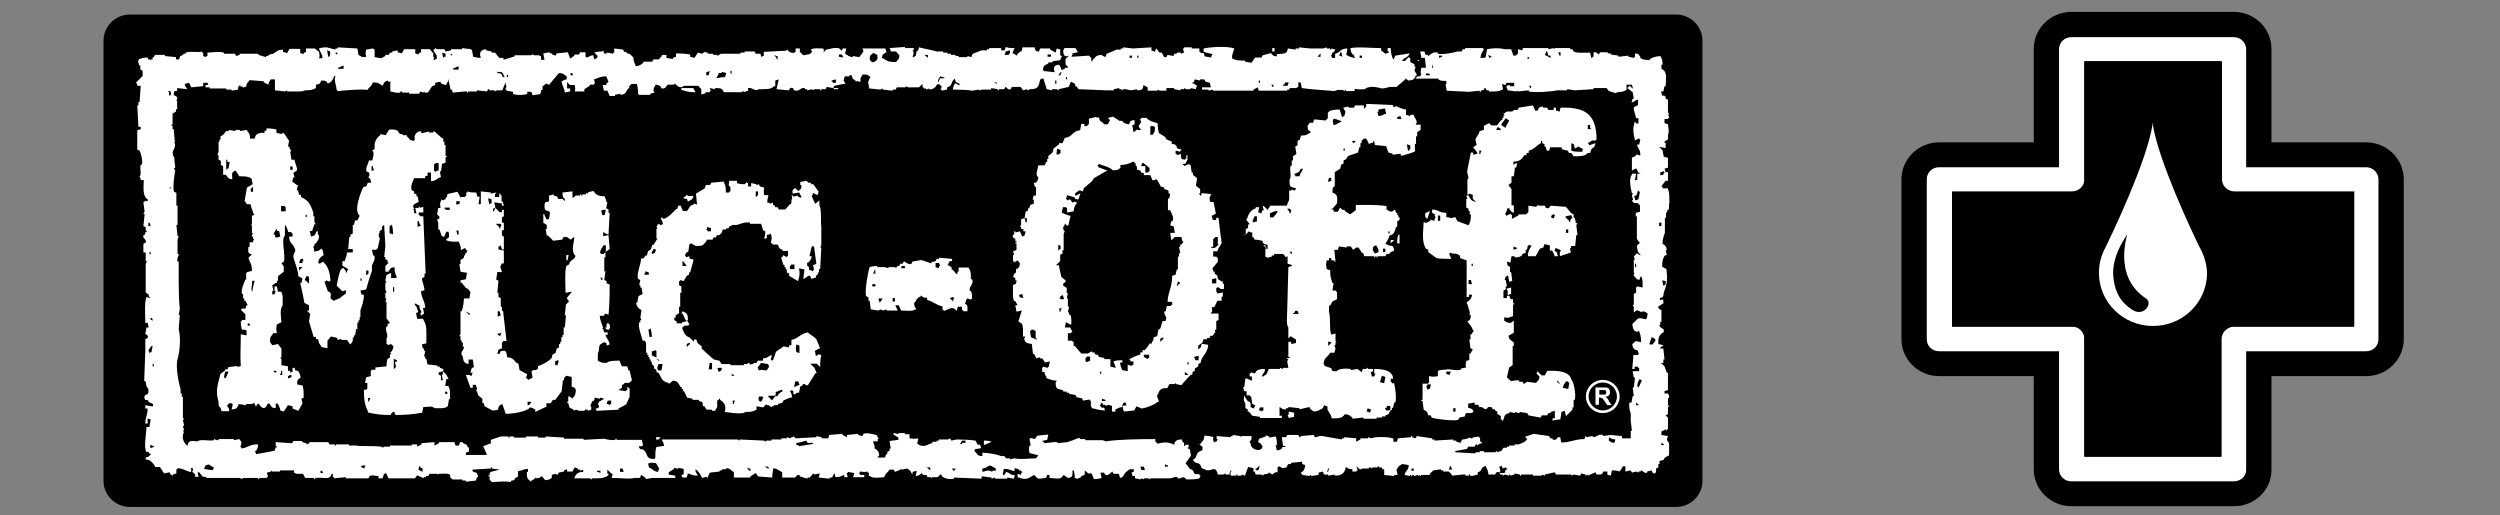 <svg width="194" height="40" viewBox="0 0 194 40" fill="none" xmlns="http://www.w3.org/2000/svg">
<rect x="0" y="0" width="194" height="40" fill="#808080" stroke="none"/>
<g clip-path="url(#clip0_127_1287)">
<path d="M173.35 39.282H160.735C159.128 39.282 157.819 37.994 157.819 36.414V29.187H150.469C148.862 29.187 147.553 27.9 147.553 26.32V13.914C147.553 12.334 148.862 11.047 150.469 11.047H157.819V3.791C157.819 2.211 159.128 0.923 160.735 0.923H173.35C174.957 0.923 176.266 2.211 176.266 3.791V11.047H183.616C185.223 11.047 186.532 12.334 186.532 13.914V26.32C186.532 27.9 185.223 29.187 183.616 29.187H176.266V36.414C176.296 37.994 174.987 39.282 173.35 39.282ZM163.68 33.517H170.435V26.291C170.435 24.652 171.833 23.365 173.529 23.423H180.7V16.782H173.35C171.744 16.782 170.435 15.494 170.435 13.914V6.658H163.68V13.914C163.68 15.494 162.371 16.782 160.764 16.782H153.415V23.423H160.615C161.032 23.423 161.478 23.482 161.865 23.628C162.966 24.067 163.68 25.12 163.68 26.291V33.517Z" fill="black"/>
<path d="M173.35 37.35H160.734C160.199 37.35 159.782 36.941 159.782 36.414V27.256H150.469C149.933 27.256 149.517 26.846 149.517 26.32V13.914C149.517 13.387 149.933 12.978 150.469 12.978H159.782V3.82C159.782 3.293 160.199 2.884 160.734 2.884H173.35C173.886 2.884 174.302 3.323 174.302 3.82V12.978H183.615C184.151 12.978 184.568 13.417 184.568 13.914V26.32C184.568 26.846 184.151 27.256 183.615 27.256H174.302V36.414C174.332 36.941 173.886 37.35 173.35 37.35ZM161.716 35.449H172.398V26.291C172.398 25.735 172.933 25.296 173.469 25.354H182.693V14.851H173.38C172.844 14.851 172.428 14.412 172.428 13.914V4.756H161.746V13.914C161.746 14.441 161.329 14.851 160.794 14.851H151.48V25.354H160.704C160.853 25.354 161.002 25.354 161.151 25.413C161.508 25.559 161.746 25.91 161.746 26.291V35.449H161.716Z" fill="white"/>
<path fill-rule="evenodd" clip-rule="evenodd" d="M161.746 14.88V4.756H172.338V14.88V14.909H182.634V25.325H172.338V35.419H161.746V25.325H151.48V14.909H161.746V14.88Z" fill="black"/>
<path fill-rule="evenodd" clip-rule="evenodd" d="M170.672 19.151C169.958 17.689 167.518 12.48 167.072 9.73V9.496C167.072 9.525 167.072 9.584 167.042 9.613C167.042 9.584 167.042 9.584 167.042 9.555V9.642C166.596 12.51 163.977 17.981 163.382 19.21C163.055 19.795 162.876 20.468 162.876 21.17C162.876 23.453 164.751 25.296 167.072 25.296C169.393 25.296 171.267 23.453 171.267 21.17C171.237 20.468 171.029 19.766 170.672 19.151Z" fill="white"/>
<path d="M165.465 24.038C164.989 23.716 164.067 23.101 163.978 21.229C163.978 19.883 164.662 18.829 165.049 18.215C165.227 17.922 163.799 21.404 166.566 23.189C167.072 23.569 166.328 24.623 165.465 24.038Z" fill="black"/>
<path fill-rule="evenodd" clip-rule="evenodd" d="M132.11 37.321C132.11 38.433 131.188 39.34 130.057 39.34H10.087C8.956 39.34 8.034 38.433 8.034 37.321V3.147C8.034 2.035 8.956 1.128 10.087 1.128H130.057C131.188 1.128 132.11 2.035 132.11 3.147V37.321Z" fill="black"/>
<path fill-rule="evenodd" clip-rule="evenodd" d="M109.765 5.488L109.854 5.166H109.765V4.99L109.438 4.815V4.493H109.348V4.405L109.021 4.727H108.783C108.991 4.405 109.259 4.522 109.378 4.142C109.021 4.2 108.634 4.259 108.277 4.317L108.188 4.493V4.581H108.099C108.009 4.347 107.92 4.113 107.92 3.732H107.682V3.995H107.771V4.083L107.503 4.171L107.176 3.908V3.732C106.313 3.732 105.48 3.615 104.796 3.732C104.826 4.025 104.855 4.083 104.974 4.23H105.064V4.405H105.153V4.493C104.826 4.464 104.707 4.376 104.469 4.259L104.558 3.761C103.903 3.791 104.082 4.054 103.606 4.171V4.493H103.368L103.278 4.259H103.368V4.083H103.457L103.635 3.849L103.308 3.761V3.849H103.219V3.761H102.951V3.674L102.683 3.761H101.672C101.374 3.732 101.106 3.703 100.809 3.674V3.761H100.541V3.849L99.946 3.761L99.857 4.025C99.708 4.2 99.41 4.171 99.083 4.2V4.376C98.815 4.347 98.815 4.317 98.666 4.2V4.113L97.982 4.288L97.893 4.464H97.387L97.119 4.873L96.613 4.785V4.698C96.108 4.698 95.899 4.698 95.602 4.522C95.602 4.142 95.721 4.054 95.78 3.761C95.215 3.557 93.965 3.644 93.4 3.761V4.025L94.084 4.2L93.995 4.376V4.464L93.489 4.376L93.4 4.113H93.162V4.025H93.073V3.761H92.477V3.674H91.882V3.761H91.793L91.882 4.083L91.644 4.171V4.083H91.317V4.171H91.138L91.049 4.347L90.603 4.259L90.514 4.434H90.335L90.156 4.083H89.978L89.799 3.849L89.71 3.761L89.621 4.025L89.442 3.937H89.353V3.674C88.877 3.703 88.401 3.732 87.925 3.761L87.151 3.674V3.761H86.973V3.849H86.645C86.378 3.966 86.14 4.083 85.872 4.171L85.783 4.434L85.455 4.259C85.009 4.288 85.009 4.464 84.771 4.668V4.756H84.682V4.493L84.503 4.317C84.057 4.347 83.581 4.376 83.135 4.405L83.224 4.23V4.142L83.64 4.054L83.462 3.732H82.599L82.51 3.908C82.51 4.347 82.629 4.434 82.956 4.317L82.688 4.581C82.688 4.932 82.629 5.02 82.867 5.166V5.254H82.629V5.341L82.361 5.429C82.331 5.166 82.272 5.195 82.182 5.02C81.766 5.049 81.706 5.283 81.855 5.605C81.558 5.575 81.29 5.546 81.022 5.517L80.933 5.429C80.962 5.049 81.081 5.078 81.349 4.932V4.844H81.677V4.756L82.272 4.668L82.361 4.434H82.45L82.272 4.259V3.849L82.004 3.761L81.915 4.083L81.498 3.849V3.761H80.724L80.635 3.937V4.025L80.367 3.937L80.278 3.674H79.356L79.266 3.995H79.177C79.028 4.171 78.999 4.054 78.909 4.317L78.641 4.142H78.552L78.731 3.732C78.433 3.732 78.255 3.732 78.046 3.644L77.957 3.908H77.689V3.732H76.767V3.82H76.588V3.908H76.172L75.487 4.171L75.398 4.347V4.434L75.071 4.347V4.434H74.387V4.347H74.149V4.259H73.791V4.171H73.524V4.083H73.196V3.995H72.691C72.304 3.878 71.738 3.791 71.322 3.674L71.233 3.937H71.143L71.054 4.347H70.965V4.434H70.816L70.905 4.083L70.816 3.908H70.905V3.732H70.221V3.644C69.834 3.674 69.418 3.703 69.031 3.732L69.12 3.908V3.995H69.537L69.804 4.317C69.745 4.668 69.685 4.581 69.537 4.815C68.763 4.815 68.912 4.698 68.436 4.493C68.495 4.113 68.525 4.288 68.704 4.083H68.793L68.704 3.761H66.918L67.007 3.937C66.918 4.2 66.799 4.23 66.68 4.434L66.174 4.347V4.434C65.847 4.405 65.817 4.288 65.579 4.171L65.668 3.761H65.401L65.311 3.937L65.133 3.761C64.806 3.644 64.33 3.82 64.121 3.849L63.883 4.083L63.972 3.849H63.883V3.761C63.586 3.761 63.11 3.703 62.931 3.849L63.02 4.025L62.842 4.2L62.336 4.288L62.068 4.025V3.761H61.741V4.025H61.652V4.113C61.295 4.083 61.354 4.083 61.146 3.937V3.849L60.967 3.937C60.402 3.966 59.837 3.995 59.271 4.025V4.347H59.182L59.093 4.434L59.004 4.171H58.646L58.557 3.995H57.783V4.083H57.456V4.171H55.939L55.671 4.347V4.259H55.344V4.171H54.927V4.083H54.749V3.995L54.481 4.171L54.154 4.083L53.886 4.493L53.558 4.405V4.23C53.261 4.171 52.874 4.142 52.458 4.142V4.405L52.219 4.493V4.581L51.714 4.493V4.259H51.357V4.347L51.118 4.61H50.702L50.613 4.785H49.928V4.873C49.69 5.02 49.69 5.107 49.333 5.137C49.274 4.873 49.155 4.844 49.155 4.464L48.887 4.2L48.619 4.113V4.025H48.441L48.351 3.849L47.667 3.761V4.083H47.578V4.171L47.161 4.083L46.983 4.171H46.893L46.804 3.908L46.715 3.995C46.447 3.995 46.269 4.025 46.12 4.083L46.388 4.347L46.298 4.522L46.12 4.61L46.031 4.288C45.703 4.317 45.792 4.405 45.525 4.464L45.435 4.376V4.054H45.019L44.93 4.23H44.572V4.317L44.245 4.551L44.067 4.054C43.769 4.083 43.501 4.113 43.204 4.142L43.114 4.317L42.847 4.23V4.142H42.668V4.054L42.162 4.142L42.252 4.639H41.984V4.376L41.805 4.288H41.389V4.2L41.21 4.288H39.931V4.376C39.633 4.464 39.365 4.551 39.068 4.639V4.493H38.741L38.413 4.083H38.145V3.995L37.729 3.908V3.82C37.283 3.849 37.164 4.113 37.312 4.493C37.015 4.493 36.926 4.434 36.717 4.405L36.628 3.908L36.539 3.82L35.854 3.732V3.82H34.992V3.908L34.575 3.995L34.486 3.82H33.891L33.801 3.732L33.623 3.908L33.891 4.317V4.581H33.801L33.712 4.668L33.623 4.581L33.712 4.493L33.623 4.405V4.142L33.355 3.82H32.671V4.054L32.492 4.142V4.23L32.224 4.142V3.82H31.361L31.183 4.142L30.856 4.054V3.908L30.439 3.995V4.083H30.261L30.171 4.259H29.904V4.347L29.576 4.522L29.07 4.434V3.849L28.922 3.761L28.416 3.849C28.356 4.171 28.356 4.113 28.416 4.434C27.969 4.434 28.088 4.405 27.821 4.259L27.731 3.761C27.226 3.732 26.72 3.703 26.214 3.674V3.761H26.035V3.849L25.351 3.674C25.083 3.674 24.905 3.703 24.756 3.761C24.845 4.083 24.994 4.113 25.024 4.522H24.756C24.845 4.259 24.786 4.347 24.756 4.025L24.429 3.761H23.744V4.025L23.566 4.113V4.2L23.298 4.113V3.791H22.465L22.286 4.113L21.959 4.025V3.849C21.453 3.878 21.483 4.025 21.185 4.171L20.828 4.259V4.347H20.65V4.434L20.055 4.259V4.171H19.46H18.597V4.259L18.329 4.347L18.24 4.171H17.377V4.083C16.93 3.966 16.425 4.083 16.097 4.083V4.347L15.859 4.434V4.347H15.77V4.083H15.681V3.995C15.413 4.113 14.818 3.937 14.401 4.083V4.171H14.223V4.259L13.985 4.347L13.896 4.61H13.658V4.434C13.36 4.405 13.092 4.376 12.795 4.347V4.259H12.021L11.932 4.434H11.842V4.61H11.753L11.664 4.698V4.61H11.485V4.493C11.218 4.405 10.98 4.551 10.801 4.581L10.712 4.756L10.801 5.078H10.89V5.4L11.069 5.488V5.897L10.563 6.395L10.652 6.57V6.658H10.92C10.89 7.068 10.861 7.507 10.831 7.916H10.742V8.179H10.652C10.682 8.735 10.712 9.291 10.742 9.847H10.92V10.023L10.652 10.111V11.603L10.831 11.691C10.92 11.866 11.099 12.422 11.009 12.773H10.92C10.831 13.095 11.009 13.505 10.831 13.709L10.92 13.885V13.973H11.158C11.128 14.646 11.069 15.26 11.485 15.494C11.396 15.728 11.485 15.582 11.218 15.582V15.67H11.128L11.218 16.43L11.128 16.606H11.218V16.694C11.188 16.986 11.158 17.25 11.128 17.542L11.307 17.63V17.893H11.396V17.981H11.307L11.218 18.244H11.128C11.039 18.566 11.396 18.508 11.307 18.83L11.128 18.917V19.59H11.307V20.263H11.396L11.307 20.527V22.019V22.692L11.545 22.867V23.043H11.634V23.131L11.366 23.043C11.188 23.511 11.277 24.447 11.277 25.062H11.456L11.545 25.413H11.366L11.277 25.91C11.307 25.969 11.545 25.969 11.456 26.232L11.277 26.32V27.227C11.247 28.017 11.218 28.807 11.188 29.568H11.277C11.396 29.86 11.277 29.977 11.515 30.153C11.515 30.504 11.545 30.592 11.277 30.65L11.188 30.826C11.307 31.235 11.277 30.913 11.515 31.089V31.177L11.872 31.352V31.528C11.575 31.528 11.485 31.469 11.277 31.44V31.703H11.456C11.456 32.259 11.277 32.318 11.277 32.874H11.456V32.464L11.694 32.552L11.604 33.049V33.137H11.366C11.366 33.547 11.128 34.805 11.366 35.068H11.545V35.156L11.723 35.244L11.545 35.419C11.337 35.566 11.396 35.331 11.277 35.653C11.723 35.683 11.723 35.829 11.961 36.063L12.051 36.239H12.408L12.735 36.736L13.152 36.648L13.241 36.824L13.419 36.911V36.824L13.687 36.736V36.414H13.777V36.326C14.193 36.356 14.461 36.531 14.788 36.648C14.877 36.385 14.877 36.56 14.788 36.326H14.967V36.56H14.877L15.145 36.824V36.999H15.413L15.324 36.677H15.413V36.59L15.74 36.999H16.008V37.087H16.782H18.567L18.835 37.175V37.087H20.025V37.175H20.114V37.087H20.709V36.999H20.799L20.709 36.677L21.037 36.59V36.502L21.126 36.59H21.721V36.502H22.822V36.677L23 36.765H23.506L23.685 37.087H24.369V37.175H24.458V37.087C25.053 36.999 25.589 37.321 25.738 36.765H25.827V37.029H25.916V37.116C26.214 37.087 26.541 37.058 26.839 37.029V37.116H27.672H28.594L28.683 36.941C28.892 36.824 29.011 36.941 29.368 36.941V37.116H29.695L29.785 36.794L29.963 36.707L30.142 37.116H32.195L32.373 36.882L32.879 37.116V37.029H33.057V36.941H33.236L33.325 36.765H33.92L34.01 36.853V36.765C34.277 36.765 34.813 36.707 34.932 36.853V37.029L35.111 37.204H35.884V37.292H36.152V37.38L36.926 37.292L37.015 37.029H37.104L37.015 36.707L36.747 36.619L36.658 36.531V36.443C37.134 36.414 37.61 36.385 38.086 36.356V36.268H38.175V36.356L38.77 36.443L38.086 36.619L37.997 36.707V36.882H37.907V36.97H37.997V37.233L38.175 37.409C38.711 37.38 39.276 37.321 39.603 37.409C39.782 37.146 39.722 37.38 39.931 37.233V37.146L40.199 36.97V36.56C40.645 36.502 40.496 36.414 40.972 36.385V36.619H40.883C40.883 37.029 40.883 37.146 41.121 37.292V37.38L41.538 37.116V37.029L41.627 37.116C41.895 37.116 41.895 37.029 42.043 36.941L42.311 37.263C42.668 37.233 42.579 37.204 42.817 37.087V36.853L43.085 36.765L43.263 36.853L43.353 36.677L43.769 36.59V36.502L44.007 36.414V36.59H44.424L44.602 36.268L44.84 36.356V36.443H45.019V36.531L45.257 36.443V36.619C44.84 36.619 44.662 36.794 44.572 37.116H45.763L45.941 37.204V37.116C46.536 37.116 46.745 37.146 47.131 36.941L47.221 36.853V36.765H47.131V36.443L47.221 36.531L47.459 36.765H47.548L47.459 37.087C48.292 37.087 48.798 37.204 49.244 37.087H49.66L49.75 36.853L50.107 37.087V37.175L50.613 37.087H52.398V36.911L51.892 36.824V36.648L52.309 36.385V36.297L52.636 36.385V36.297L53.053 36.385V36.794L52.874 36.882L52.963 37.058H53.291L53.38 36.736C53.677 36.824 53.737 36.911 54.154 36.911L53.975 36.59V36.414C54.213 36.56 54.362 36.824 54.481 37.087L54.808 36.999L54.897 37.087L55.076 36.677C55.344 36.648 55.582 36.619 55.849 36.59V36.502H56.028V36.414H56.355V36.326C56.712 36.356 56.712 36.502 56.95 36.648V37.058H58.23V36.97L58.646 36.707L58.825 36.97C59.182 36.999 59.569 37.029 59.926 37.058C59.926 36.736 59.985 36.531 60.015 36.326C60.342 36.385 60.462 36.531 60.7 36.648V37.058H61.711C61.771 37.029 61.771 36.794 62.068 36.882V36.97L62.663 37.146V37.058H62.842L63.11 36.736L63.199 36.824L63.615 36.736L63.526 37.058C63.794 37.087 64.091 37.116 64.389 37.146V37.058H64.568L64.657 36.882L64.746 36.707L64.835 37.029C65.222 37.029 65.252 36.941 65.52 36.853V37.029H65.787L65.698 36.707H65.787V36.619L66.293 36.707L66.204 37.029H67.067V36.853H66.74V36.765H66.65V36.677H66.74V36.59C67.097 36.619 67.007 36.648 67.335 36.59V36.677H67.424V36.941H67.513C67.722 37.146 68.257 37.058 68.614 37.029C68.704 36.736 68.882 36.677 69.031 36.443H69.358L69.447 36.619L69.894 36.443V36.356L69.983 36.443L70.4 36.356L70.638 36.531L70.727 36.707L70.816 36.794V36.619L71.143 36.531L71.054 36.941C71.322 36.911 71.322 36.853 71.471 36.765V36.677L71.649 36.853H71.887L71.977 37.029H72.244V37.116L72.334 37.029H72.75L73.018 36.794L73.107 36.97C73.256 37.116 73.702 37.233 74.03 37.146V37.058C74.744 37.087 75.458 37.116 76.172 37.146V36.97H76.261L76.945 37.058V37.146L77.213 37.058V37.146H78.165V37.058L78.671 37.146L78.76 36.882C78.344 36.853 78.403 36.707 78.076 36.619L77.987 36.794L77.898 36.882L77.808 36.794L77.898 36.385C78.344 36.385 78.403 36.502 78.731 36.56V36.326L79.058 36.414V36.502H79.147H79.237V36.59H79.326V36.677H79.237V36.853L78.969 36.765V37.029C79.653 37.292 79.742 37.146 80.248 36.853L80.486 37.087C80.605 37.204 80.784 37.116 81.171 37.087L81.26 36.853H81.439V37.087C82.034 37.116 82.301 37.263 82.539 36.853L82.867 37.087C83.254 37.058 83.224 36.911 83.224 36.502H83.313C83.373 36.648 83.402 36.824 83.402 37.087L83.67 37.175V37.087H83.849V36.999L84.176 36.824V36.502L84.444 36.736H84.712L84.89 37.175C85.158 37.175 85.336 37.146 85.485 37.087L85.396 36.677H85.664C85.723 36.707 85.723 36.941 85.991 36.853L86.318 36.59L86.407 36.765H86.824L86.913 37.087C87.241 36.999 87.151 36.882 87.33 36.677L87.657 36.414H87.984V36.59L87.806 36.677L87.895 36.941H88.074V37.116L88.49 37.204L88.58 37.116L88.758 37.204V37.116H89.085L89.264 37.204V37.116H90.781C90.99 37.116 91.109 36.97 91.376 37.029V37.116C91.734 37.204 91.763 36.824 92.061 37.204C92.418 37.204 92.835 37.204 93.073 37.116L93.162 36.882H93.073V36.794H92.745C92.537 36.677 92.745 36.502 92.329 36.385L92.001 35.946L92.418 35.361L92.329 34.863L92.15 34.776L92.239 34.688V34.512H91.972V34.6H91.882V34.337H91.793L91.704 34.103C91.317 34.103 91.168 34.22 91.109 34.512C90.662 34.278 90.365 34.307 89.829 34.425L89.651 34.249V34.073C88.312 34.073 86.735 34.103 85.812 34.249L85.574 34.161H84.206V34.073H83.789V33.986H83.7C83.402 34.103 83.135 34.22 82.837 34.307L82.063 34.395V34.307H81.796L81.022 34.395V34.307L80.843 34.22L81.26 34.132L81.349 33.722C81.052 33.752 80.784 33.781 80.486 33.81L80.308 34.073L79.981 33.986L79.891 34.073L79.981 34.571H79.891C79.802 34.893 79.862 34.922 79.891 35.156L80.576 35.331L80.397 35.566C79.742 35.566 79.326 35.683 78.701 35.566L78.374 35.653V35.566H78.046V35.478H77.957V35.39H77.689C77.332 35.244 76.767 35.156 76.231 35.127V35.39C75.726 35.361 75.934 35.244 75.636 35.039V34.863L76.142 34.776L76.053 34.512H75.874L75.696 34.19C75.309 34.132 74.744 34.103 74.238 34.103L73.821 34.19L73.732 34.015L73.553 34.103H72.869V34.19H72.691V34.278H72.363V34.366L71.768 34.6C71.322 34.6 71.441 34.571 71.173 34.425L71.262 34.015C70.905 34.073 70.995 34.044 70.578 34.015V33.693H70.221V33.605H69.715V33.693L69.388 33.605L69.299 33.693L69.715 33.956V34.132L69.031 34.22L69.12 34.805H69.031V34.98L68.852 35.068V35.244H68.763L68.674 35.507H68.079L68.227 35.331C68.198 35.01 68.138 35.039 67.96 34.834H67.87V34.571H67.841L67.751 34.249H68.108V34.073H68.198L68.019 33.752C67.811 33.722 67.305 33.547 67.007 33.664L66.918 33.839L66.591 33.752V33.664C66.293 33.693 66.026 33.722 65.728 33.752V33.927L65.371 33.752V33.664C65.044 33.693 64.687 33.722 64.359 33.752L64.27 34.015H63.764V33.927L63.348 33.839V33.927C62.812 33.956 62.276 33.986 61.741 34.015L61.562 33.839V33.927H61.384V34.015L61.056 33.927V34.015H60.64V34.103H59.866V34.19H59.45V34.278L59.271 34.19C58.646 34.161 58.022 34.132 57.397 34.103V34.19L57.218 34.103H55.522C54.035 34.103 52.606 34.103 51.357 34.103C51.416 34.337 51.505 34.307 51.535 34.6L50.94 34.688C50.851 34.893 50.851 35.215 50.851 35.536L50.761 35.624C50.047 35.595 50.315 35.244 49.988 34.951C49.78 34.746 49.66 35.01 49.571 34.629H49.809L49.899 34.542L49.809 34.132H47.846V34.044H47.756V34.132C47.459 34.19 47.072 34.103 46.893 34.044C46.358 34.073 45.822 34.103 45.287 34.132V34.044H43.769V33.956C43.293 33.927 42.817 33.898 42.341 33.869V33.956H41.746V33.869H40.823V33.956H39.871V33.869H39.544V33.956H39.455V33.869H38.86C38.622 33.956 38.354 34.044 38.086 34.132V34.366H38.175L37.491 34.629L37.759 35.215V35.302H36.152V35.127L36.39 35.039V34.717H36.301C36.182 34.307 36.092 34.6 35.884 34.307H35.706L35.616 34.571H35.349L35.259 34.307H34.069V34.395L33.712 34.571V34.307C33.385 34.337 33.028 34.366 32.7 34.395V34.483L32.373 34.659V34.483H31.956V34.571H30.261V34.659H29.755V34.746L29.576 34.659C28.773 34.571 27.91 34.659 27.612 34.571H27.077V34.483H26.065V34.571H25.976V34.483H25.559L25.47 34.307H24.012V34.395L23.774 34.483V34.395L23.447 34.307V34.22H22.762L22.673 34.395C22.256 34.366 21.81 34.337 21.394 34.307V34.629H21.483V34.717H21.394L21.304 34.98C20.828 35.068 20.352 35.156 19.876 35.244L19.787 34.98H19.876C19.965 34.805 20.025 34.746 20.025 34.483C19.311 34.483 19.4 34.688 18.745 34.805V34.717H18.656L18.745 34.307L18.567 34.073L18.15 34.161V34.073H16.96V34.161H16.871L16.603 34.073V34.161C16.216 34.249 15.562 34.044 15.324 34.249C14.848 34.22 14.61 34.132 14.55 34.6L14.461 34.512C14.312 34.395 14.133 34.073 14.193 33.752L14.282 33.488H14.193L14.282 33.313L14.193 33.137L14.282 32.962L14.193 32.64L14.282 32.464H14.193V30.796H14.104V30.533H14.014V30.211C13.896 29.831 13.598 28.456 13.777 27.871C13.955 27.285 14.044 26.232 13.866 25.53C13.896 25.179 13.925 24.798 13.955 24.447H13.866L13.955 23.95C13.896 23.599 13.866 22.575 13.866 21.843V20.293H13.777C13.687 20.029 13.896 19.883 13.866 19.707H13.777V18.625L13.866 18.303H13.777C13.747 18.01 13.717 17.747 13.687 17.454H13.777V15.962H13.687V14.967L13.509 14.88C13.36 14.558 13.598 13.212 13.598 13.212L13.509 13.124V13.036H13.598C13.568 12.744 13.538 12.422 13.509 12.129H13.419V11.866H13.39C13.39 11.661 13.658 11.456 13.568 11.105H13.479L13.568 11.018C13.538 10.696 13.509 10.345 13.479 10.023H13.39V9.759H13.3V9.672H13.39V8.823L13.658 8.648V8.472H13.747V7.799H13.658L13.747 7.711V7.536L13.479 7.36C13.509 7.068 13.479 7.097 13.747 7.038V6.834C14.014 6.863 14.253 6.892 14.52 6.921L14.342 6.6V6.512L14.669 6.424L14.848 6.775C15.145 6.746 15.473 6.717 15.77 6.687V6.424H16.127V6.6H15.949V6.775H16.276V6.863H17.555V6.951H17.972V7.038L18.478 6.951V6.717H18.567V6.629H18.656V6.717H18.835V6.804L19.103 6.717C19.162 6.365 19.222 6.453 19.37 6.219C19.727 6.248 20.114 6.278 20.471 6.307V6.395L20.828 6.57C20.858 6.307 20.918 6.336 21.007 6.161H21.334V7.009L22.108 7.097L22.286 7.009V7.097H22.881C23.149 7.097 23.506 7.126 23.655 7.009C24.131 7.009 24.22 6.98 24.518 6.834V6.57C24.845 6.541 24.845 6.453 24.934 6.248C25.262 6.248 25.321 6.278 25.44 6.482C25.738 6.395 25.827 6.161 25.946 5.897H26.035C25.887 6.19 26.095 6.599 26.125 6.98L26.214 7.068C26.869 7.009 27.94 6.892 28.505 6.98C28.654 6.746 28.862 6.687 28.922 6.395C29.398 6.395 29.398 6.482 29.695 6.658C29.785 6.424 29.844 6.307 30.112 6.248V6.336H30.29V7.097C30.499 7.126 30.737 7.243 31.064 7.185V7.097H31.153L31.242 7.185H31.748V7.272H32.522L32.611 7.097L32.849 7.185L32.938 7.097V7.185H33.206L33.533 6.687L33.772 6.6V6.424L34.188 6.336V6.424C34.367 6.541 34.337 6.541 34.605 6.6L34.783 6.278V6.102L34.962 6.951H35.051L35.14 7.185C35.438 7.155 35.765 7.126 36.063 7.097H36.241V7.185H36.331V7.097H37.015V7.009L37.788 7.097L37.878 6.921H37.967V7.009H38.383V7.097L38.562 7.009H38.979L39.217 6.424H39.306L39.217 6.512L39.306 6.687L39.217 6.951H39.306V7.038L39.812 7.126V7.302C40.199 7.389 40.526 7.389 40.913 7.302V7.126H41.24L41.329 7.389L41.924 7.302L42.014 6.98H42.103V6.658H42.192C42.46 6.307 42.49 6.629 42.609 6.57L43.382 5.663C43.769 5.692 43.739 5.78 43.977 5.927V6.161C43.71 6.19 43.739 6.248 43.561 6.336L43.829 7.097V7.185L44.245 7.097V6.863H44.007V6.365C44.275 6.599 44.037 6.6 44.602 6.6C44.632 6.921 44.662 6.804 44.602 7.097H45.346V6.921L45.763 6.658V6.57H46.09V6.482H46.179L46.09 6.161C46.417 6.073 46.536 5.927 47.042 5.927L47.221 6.336L47.042 6.512V6.6H46.774L46.864 7.038H47.131L47.31 7.448H47.727V7.36L48.143 7.272V7.36C48.56 7.331 48.56 7.155 48.738 6.863H48.827V6.687L49.006 6.512H49.422C49.482 6.746 49.512 6.951 49.512 7.272L49.601 7.36H50.464V7.272L50.791 7.185L50.702 7.009C50.732 6.746 50.791 6.775 50.88 6.57C51.148 6.599 51.148 6.629 51.297 6.746V6.834C51.624 6.98 51.743 6.629 51.803 6.57H52.309V6.482C52.487 6.512 52.696 6.98 53.082 6.658H54.183L54.421 6.921V7.331L54.749 7.243V7.155H55.076V7.068H55.165L55.076 6.834L55.492 6.921V6.834C55.968 6.834 56.028 6.863 56.177 7.155H57.605V7.068L57.873 7.155V7.068H58.051V6.834C58.379 6.746 58.587 7.155 58.885 6.921C59.42 6.921 59.837 6.951 60.075 6.687H60.164V6.248L60.432 6.161L60.253 6.921C60.551 6.951 60.878 6.98 61.205 7.009C61.265 6.98 61.265 6.746 61.533 6.834L61.622 7.009C62.038 7.155 62.128 6.746 62.455 6.834V6.921H62.633V7.009L63.05 6.921V7.009L63.229 6.921H63.645V7.009H63.734V6.921H64.062L64.151 6.746L64.657 6.834L64.746 6.658C65.014 6.599 65.311 6.541 65.609 6.482L65.46 6.248L65.549 5.927H65.907V5.839H66.085L66.174 6.102L66.412 6.278V6.365L66.502 6.278L66.769 6.365C66.769 5.927 66.799 6.044 66.948 5.78C67.394 5.78 67.275 5.81 67.543 5.956L67.365 6.365L67.454 6.863C67.751 6.892 68.019 6.921 68.317 6.951L68.495 6.863V6.951C68.763 6.98 69.001 7.009 69.269 7.038V6.951H69.507L69.596 6.775H70.013H70.281V6.687L70.459 6.775H71.322L71.59 6.512V6.775H71.679V6.863H71.858V6.951L72.125 6.863V6.951C72.453 6.921 72.601 6.775 72.72 6.541H72.899L73.077 6.717L72.988 6.951H73.077V7.038L73.494 6.951V6.775C73.94 6.658 73.762 6.424 74 6.19L74.089 6.102L74.178 6.365L74.357 6.453L74.535 6.541H74.446V6.629L74.119 6.453C74.03 6.629 73.97 6.687 73.94 6.951C74.535 6.951 75.19 6.98 75.458 7.038L75.964 6.951V7.038L76.142 6.951H76.916V6.834L77.422 6.921V7.009H77.511V6.921H77.927L78.017 6.746C78.165 6.775 78.165 7.009 78.433 6.921L78.522 6.746H79.207L79.385 7.009L79.713 6.921V7.009L79.951 6.921C80.635 6.921 80.576 6.658 80.724 6.161L80.962 6.073C81.052 6.365 81.141 6.629 81.23 6.921L81.647 7.009V6.921H81.974L82.153 7.009V6.921C82.42 6.863 82.658 6.804 82.926 6.746L83.105 6.336L83.432 6.512V6.687H83.521L83.7 6.921C84.414 6.951 85.128 6.98 85.842 7.009H86.437V6.921L86.854 6.834V6.921H87.032V7.009H87.122V6.921C87.419 6.892 87.598 7.009 87.806 7.009L88.222 6.921V7.009C88.609 7.009 88.699 6.951 88.728 6.6L89.056 6.775V7.038H89.829V6.951L90.008 7.038H90.514V6.834H91.109V6.921L91.615 7.009V6.921H91.882V6.834L92.061 6.921H92.388V6.834L92.805 6.921V6.834L92.894 6.658L92.626 6.482H92.537V6.395H92.626L92.715 6.161L93.132 6.248V6.161H93.459L93.549 6.336L93.876 6.424L93.965 6.775H93.281V6.951H93.787V7.038L94.114 6.951V7.038H96.078H97.268V6.951L97.595 6.775L97.684 7.038H99.886V6.951H100.065V6.834H100.571L100.749 6.746V6.395H100.928L101.017 6.834C101.761 6.951 103.011 7.009 103.576 7.068L103.754 6.98H104.26V7.068H104.35V6.98H104.439V7.068H105.123V6.892C105.242 6.921 105.718 6.98 105.986 6.892V6.834L106.313 6.746C106.641 6.717 106.879 6.775 107.087 6.834C107.384 6.921 107.652 6.775 107.861 6.746H108.366L109.051 6.161V6.073L109.289 6.248C109.735 6.219 109.735 6.131 109.884 5.839H109.973L109.765 5.488ZM81.29 4.23H81.558V4.405H81.29V4.23ZM11.932 34.688L11.664 34.776V34.512L11.842 34.6H11.932V34.688ZM11.515 17.542V17.279H11.604L11.694 17.542H11.515ZM11.604 19.561H11.694V19.737H11.604V19.561ZM11.694 24.74L11.783 24.652L11.872 24.886L11.694 24.798L11.604 24.711H11.694V24.74ZM11.694 27.315L11.604 27.402L11.515 27.168L11.753 26.846H11.842L11.753 27.344H11.694V27.315ZM11.932 28.427H11.842V28.251H11.932V28.427ZM90.395 36.034L90.633 36.121V36.209H90.395V36.034ZM88.758 36.209L88.847 36.473H88.58L88.49 36.209H88.758ZM76.261 36.356C76.618 36.297 76.559 36.18 76.856 36.121L77.273 36.356V36.531H77.005V36.619L76.826 36.531C76.559 36.473 76.41 36.59 76.231 36.619V36.356H76.261ZM74.565 34.366L74.654 34.19H74.922V34.366H74.654V34.454H74.476L74.565 34.366ZM74.149 36.356V36.443H74.059V36.531H73.97L73.881 36.356H74.149ZM72.185 36.268V36.502L71.917 36.268H72.185ZM61.8 34.366C62.068 34.366 62.514 34.19 62.574 34.19L62.663 34.366H63.08V34.454C62.723 34.512 62.336 34.571 61.979 34.629V34.542H61.8V34.366ZM59.569 36.209L59.658 36.297V36.385L59.331 36.209H59.569ZM58.141 36.356H58.23V36.531H58.141L57.962 36.297L58.141 36.356ZM50.91 35.946L51.148 36.356L51.059 36.619C50.613 36.56 50.732 36.385 50.375 36.297L50.285 35.975C50.613 35.858 50.553 35.917 50.91 35.946ZM48.113 36.356H48.292L48.381 36.531V36.619H48.113V36.356ZM46.328 36.531H46.596V36.707L46.417 36.619H46.328V36.531ZM32.522 36.268V36.18H32.611V36.268L32.79 36.356V36.619L32.462 36.443L32.522 36.268ZM28.118 36.121H28.356L28.267 36.356L28.088 36.268L27.999 36.18L28.118 36.121ZM24.875 36.531H24.964L25.053 36.619V36.707H24.875V36.531ZM15.949 36.121L16.187 36.034L16.603 36.297L16.514 36.473C16.216 36.473 16.038 36.414 15.83 36.385L15.949 36.121ZM13.122 14.704L13.211 14.529H13.3L13.122 14.704ZM25.649 4.317H25.559V4.405H25.47L25.381 3.908L25.619 3.995V4.317H25.649ZM26.154 4.23L25.976 4.142H26.065V4.054L26.244 4.142H26.154V4.23ZM26.66 5.341H26.244V5.254L26.66 5.078V5.341ZM34.575 4.405H34.486L34.396 4.493L34.307 4.083L34.575 4.171V4.405ZM35.081 4.317L34.902 4.23H34.992L35.081 4.142V4.317ZM35.587 5.4H35.17V5.312L35.587 5.137V5.4ZM39.008 5.985C38.949 5.722 38.889 5.692 38.592 5.663V5.575C38.949 5.575 39.038 5.605 39.098 5.897L39.187 5.985H39.008ZM39.425 5.985H39.336V5.81H39.425V5.985ZM44.453 5.839H44.275V5.663H44.364L44.453 5.751V5.839ZM54.987 5.839H54.808V5.605L55.076 5.517L54.987 5.839ZM56.266 5.985C55.968 5.985 55.79 6.044 55.582 6.073L55.76 5.751V5.663H55.998V5.575L56.355 5.663L56.266 5.985ZM56.772 5.751L56.683 5.663V5.488H56.772V5.751ZM60.342 4.581H60.253V4.493L60.075 4.259L60.253 4.347H60.342V4.581ZM64.865 6.424H64.627V6.336H64.538V6.248L64.865 6.161V6.424ZM65.103 4.405V4.23H65.341L65.43 4.464L65.103 4.405ZM67.93 4.756L67.751 4.844L67.573 4.756L67.484 4.581C67.513 4.288 67.543 4.259 67.722 4.171V4.083L68.079 4.259C68.108 4.551 68.108 4.639 67.93 4.756ZM72.006 4.493L71.739 4.259H72.006V4.493ZM73.286 6.073H72.958L72.869 6.248V6.336H72.78C72.81 6.073 72.869 6.102 72.958 5.927L73.286 6.014V6.073ZM77.362 6.512L77.094 6.336L77.362 6.424V6.512ZM78.374 4.171H78.284V4.259H77.957L78.046 3.995L78.374 3.908V4.171ZM81.974 6.512L81.796 6.424H81.885V6.248H81.974V6.512ZM82.301 5.751V5.839H82.123L82.301 5.605H82.391L82.301 5.751ZM82.807 6.161H82.718V5.985H82.807V6.161ZM87.836 4.493H87.657V4.317H87.836V4.493ZM88.341 4.493H88.252V4.317H88.341V4.493ZM97.774 6.424H97.684V6.248H97.774V6.424ZM98.815 6.746H98.726V6.658L98.637 6.57H98.815V6.746ZM99.916 6.658H99.559V6.57H99.648L99.737 6.395H100.005L99.916 6.658ZM102.475 4.405H102.237L102.475 4.142V4.405ZM103.992 4.317H103.903L103.992 4.142V4.054H104.082L104.171 4.405L103.992 4.317ZM105.688 4.493H105.51V4.317H105.688V4.493ZM98.726 3.732H98.904V3.995H98.726V3.732ZM129.433 14.704V14.616H129.016V14.529L128.927 14.441L129.254 14.031H129.433V13.358H129.254L129.165 13.095L129.433 13.007V12.246L129.105 12.159L129.016 11.661L128.748 11.398L129.254 11.486V11.076H129.165V10.988L129.433 10.813V10.491C129.552 10.169 129.462 10.023 129.433 9.642L129.165 9.555V9.233H129.433V9.174H129.522V9.086L129.433 8.911H129.522L129.433 8.677V7.741L129.254 7.653V7.477H129.165V7.419H128.986L128.897 7.097H129.076L129.165 6.687H129.254C129.284 6.044 129.403 5.546 128.927 5.341V5.02H129.016C129.016 4.639 128.957 4.551 128.838 4.347C128.51 4.376 128.123 4.464 127.975 4.668C127.677 4.639 127.469 4.639 127.29 4.493V4.405C127.082 4.2 127.261 4.2 126.874 4.142V4.405L126.784 4.493L126.368 4.405V4.317C126.1 4.347 125.862 4.376 125.594 4.405V4.317L124.999 4.23V4.142H124.761V4.054H124.166L124.077 4.23L123.839 4.054H123.66V4.405H123.571V4.493H123.482L123.392 4.083C123.006 4.083 122.381 4.142 122.113 3.995L122.024 3.82H121.845V3.732H120.655L120.566 3.82V3.732L120.149 3.82V3.732H118.185L118.126 3.908L117.799 3.82V4.142L117.62 4.317H117.442L117.263 3.82H116.757C116.311 3.703 115.835 3.732 115.388 3.82L115.299 4.405L115.21 4.493H114.883C114.912 4.171 115.031 4.054 115.15 3.82L115.061 3.732H113.692V3.82H113.514L113.425 3.995H113.097C112.83 4.083 111.967 4.259 111.58 4.171V4.083C111.104 3.966 110.955 4.347 110.806 4.347V4.259H110.628L110.538 3.995H110.211L110.3 4.493H110.568C110.628 4.815 110.598 4.932 110.657 5.254H110.3C110.241 5.546 110.211 5.546 110.3 5.839H110.211V5.927H109.943V6.014H109.854V6.102H111.639V6.19C111.818 6.278 111.967 6.278 112.234 6.278V6.541H112.175L112.264 7.038C112.83 7.068 113.395 7.097 113.96 7.126C114.228 7.097 114.526 7.068 114.823 7.038V7.126H114.912V7.038L115.18 6.951V6.834H115.269L115.359 7.009H115.537V7.097C116.103 7.097 116.281 7.126 116.638 6.921L116.549 6.512L116.817 6.6L116.906 6.424H117.501V6.687H117.174V6.6C116.727 6.658 116.936 6.717 116.995 7.009L117.68 7.097L117.769 7.009V7.097C118.037 7.068 118.334 7.038 118.632 7.009V7.097C119.048 7.214 120.536 7.097 120.834 7.009H121.607V6.921L122.202 7.009C122.678 6.98 123.184 6.951 123.66 6.921V6.834H124.672L124.85 7.068L125.446 7.243V7.155C125.862 7.155 125.981 7.097 126.219 6.98V6.57H126.636L126.725 6.892L126.457 6.658L126.279 6.834L126.695 7.155L126.784 7.653H126.695L126.606 7.975L127.022 7.741H127.112V8.15L126.784 8.326C126.784 8.735 126.903 8.794 126.963 9.174H127.142V9.584H126.963L126.874 9.408C126.665 9.994 126.755 10.345 126.874 10.9L127.201 10.725V10.813H127.29L127.201 11.222H127.022C127.112 11.573 127.29 11.544 127.29 12.071L126.963 11.983V12.071L126.636 12.246V13.241L126.963 13.066L127.142 13.387L127.32 13.475H127.052V13.973H126.874L126.963 13.475H126.636V13.563C126.398 13.797 126.517 14.558 126.636 14.997H126.725L126.636 15.172L126.725 15.494L126.636 15.582L126.814 15.758H127.082L127.261 15.933V16.43L126.933 16.518V16.782H127.022V18.537L127.201 18.8H127.29L127.022 19.064C127.052 19.356 127.082 19.62 127.29 19.737V19.824L127.022 19.649L126.784 19.912L126.874 20.146H126.784V21.141L126.874 21.229H126.784V21.404C126.963 21.551 126.933 21.668 127.201 21.726L127.29 21.551V21.463H127.38C127.469 21.668 127.469 21.99 127.469 22.311L127.052 22.224L126.963 22.311V22.721L126.784 22.809V23.657H126.695L126.784 23.833V24.242L127.022 24.067L127.439 24.242V24.155C127.707 24.184 127.677 24.213 127.856 24.33C127.796 25.149 127.558 24.535 127.082 24.74L126.665 25.149C126.695 25.413 126.784 25.793 127.082 25.735L127.171 25.647C127.29 25.91 127.35 26.115 127.35 26.554L126.933 26.466L126.665 26.7C126.695 27.022 126.814 27.139 127.082 27.198L127.171 27.461L127.082 27.549H126.755C126.725 27.9 126.695 28.28 126.665 28.631H126.844V28.456H127.112V28.544H127.201V28.807H126.695L126.784 29.304H126.874L126.784 30.065H126.695L126.784 30.738H126.695L126.606 31.235H126.457C126.368 31.499 126.487 31.938 126.546 32.084V32.669L126.636 33.43H126.546V34.015H125.862V33.839C125.565 33.81 125.297 33.781 124.999 33.752L124.404 33.839V33.752C124.077 33.664 123.898 33.869 123.72 33.927L123.541 33.839L123.125 33.927L123.035 33.839L122.946 34.073C122.173 34.073 121.875 34.337 121.161 34.337L121.072 33.927H120.893C120.834 33.956 120.804 34.22 120.476 34.103V34.015H120.298L120.209 33.839C119.822 33.781 119.405 33.722 119.019 33.664L118.334 33.898L118.513 34.073C118.364 34.307 118.096 34.395 117.828 34.483H117.531V34.571H117.114V34.659H116.936V34.746H116.668L116.489 35.01H116.341V35.097L116.073 35.01V35.097H115.15V35.01H114.823V35.097H114.496V35.185L112.978 35.097L112.889 35.01C113.216 34.951 113.514 34.893 113.841 34.834L113.93 34.659H114.436L114.526 34.483H114.615V34.571C114.823 34.483 114.704 34.425 115.031 34.395L114.853 34.22V33.956H114.764V33.869L114.258 33.956V34.044L114.02 33.956L113.841 34.044C113.395 34.161 113.514 33.986 113.335 34.366L113.008 34.278V34.19H112.77V34.103C112.294 34.132 111.818 34.161 111.312 34.19V34.103H111.134V34.015C110.747 33.956 110.33 33.898 109.943 33.839L109.854 34.015L109.586 33.927V33.839H109.497V33.927C109.14 33.956 108.813 33.986 108.485 34.015L108.396 34.278H108.128V34.015H108.039C107.95 33.927 106.76 33.839 106.432 34.015L106.165 33.927V34.015H105.569V34.103L105.242 34.278V34.015C104.945 33.986 104.617 33.956 104.32 33.927V34.015H104.141V34.103C103.635 34.015 103.13 33.927 102.624 33.839C102.356 33.781 102.177 33.956 102.029 33.927L101.939 33.752C101.582 33.781 101.255 33.81 100.928 33.839V33.927H100.838L100.749 33.752H99.886L99.797 33.927H99.47L99.559 34.6H99.737V34.688H99.499V34.776C99.351 34.893 99.321 34.922 99.083 34.951L98.994 34.542H99.083C99.083 34.249 99.083 34.073 98.994 33.869L98.488 33.956V33.869L98.22 33.781V33.869L97.714 34.044L97.625 34.307L97.803 34.395L97.982 34.659L97.893 34.834L97.714 34.922C97.268 34.922 97.06 34.717 97.03 34.337H96.941L97.119 34.073V33.839H96.346L96.256 33.927V33.839L95.661 33.752V33.839H95.512V33.927C95.126 33.898 94.769 33.869 94.412 33.839V34.073H94.501L94.412 34.249L94.233 34.337V34.249H94.144V33.898H94.054C94.025 33.869 93.727 33.81 93.459 33.81C93.43 34.249 93.281 34.22 93.132 34.483H93.043L93.311 34.659V34.922L92.983 35.097C92.775 35.331 92.894 35.507 92.567 35.683C92.775 36.005 92.835 35.858 93.073 36.005C93.281 36.151 93.073 36.326 93.489 36.414C93.906 36.736 94.322 35.975 94.501 36.824H94.917L95.096 36.736V36.824H95.512V36.911H95.929V36.824H96.018V36.911H96.346V36.824L96.613 36.911L96.851 36.239L97.268 36.326V36.59H97.357L97.446 36.824H97.863L98.041 36.911V36.824L98.458 36.736V36.648L98.726 36.824L98.964 36.648H99.142V36.239H99.232V36.151L99.499 36.326C100.095 36.268 99.737 36.18 100.005 36.005H100.184V35.917C100.481 35.887 100.749 35.858 101.047 35.829V36.005L101.285 36.092C101.255 36.414 101.166 36.56 100.957 36.677V36.765H101.047V36.853L101.642 36.941V36.853H101.731V36.941L102.326 36.853V36.677L102.653 36.59L102.743 36.824H103.07V36.911L103.576 36.824V36.911C104.141 36.911 104.349 36.707 104.439 36.239C104.647 36.356 104.588 36.385 104.945 36.414V36.59H105.272V36.502H105.361L105.272 36.18L105.54 36.443L105.718 36.356H106.224V36.268H106.313L106.492 36.356V36.268H106.908V36.18H106.998V36.268H107.236V36.356L107.414 36.443V36.853L108.188 36.941V36.853H108.456L108.366 36.443L108.545 36.18L108.813 36.005L109.319 36.092C109.289 36.56 109.08 36.473 108.991 36.853L109.408 36.941V36.853H109.497V36.941H109.586V36.853H109.676L109.765 36.941L110.003 36.853L110.092 36.941V36.853L110.271 36.941V36.853H110.955V36.765L111.223 36.502L111.818 36.414V36.502H111.996V36.59H112.443L112.711 36.911L113.484 36.824H113.722V36.911H113.99V36.824H114.079V36.911C114.347 36.97 114.466 36.853 114.674 36.824V36.648C115.002 36.56 114.883 36.414 115.091 36.239L115.269 36.151C115.388 36.385 115.478 36.502 115.507 36.824H116.013C116.073 36.794 116.073 36.56 116.341 36.648L116.43 36.824H116.608V36.911L116.787 36.824L117.114 36.911V36.824H117.203V36.911L117.531 36.824V36.736L117.947 36.824V36.911H118.037V36.824H118.959V36.911H119.643V36.824L119.881 36.911V36.824L120.655 36.648L120.744 36.824H121.934V36.911L122.113 36.824L122.619 36.911L122.708 36.736L123.035 36.824V36.911L123.214 36.824V36.911L123.809 36.648L123.898 36.824C124.255 36.824 124.345 36.853 124.404 36.59H124.731V36.824L124.999 36.911L125.088 36.502C125.356 36.502 125.535 36.531 125.684 36.59L125.951 36.18H126.13V36.59L126.546 36.502L126.636 36.677L126.963 36.59L127.142 36.677V36.59H127.32V36.502C127.499 36.502 127.558 36.765 127.826 36.677V36.59L128.153 36.502L128.242 36.677L128.421 36.765V36.677H128.51V36.356L128.689 36.268V36.005H128.778V35.77L129.105 35.683L129.195 35.507L129.522 35.331V34.425C129.433 34.132 129.254 34.307 129.433 33.839L128.927 33.752V33.488L129.254 33.313V33.401H129.343V33.313H129.433V32.406L129.254 32.23L129.433 32.142V31.557H129.522V31.469H129.433V30.884H129.522V30.621H129.433V30.533H129.165V30.358L129.433 30.27V28.924H129.343L129.165 28.427L128.897 28.163H129.076V27.9H129.165C129.135 27.607 129.105 27.344 129.076 27.051H128.838V26.963L129.105 26.788L128.689 26.7C128.659 26.144 128.778 25.969 129.105 25.764V25.559L128.838 25.384L128.748 25.208H128.838V24.974H128.927V24.067L128.748 23.979L128.659 23.804L129.076 23.54V23.277H128.986V23.218L128.808 23.306V23.131C129.195 23.014 129.016 22.984 129.135 22.633C129.373 21.99 129.403 21.668 129.314 20.878L128.986 20.702C128.986 20.322 129.016 20.117 129.165 19.854L129.343 19.766L129.254 19.415H129.343C129.314 19.122 129.224 19.034 129.016 18.917C129.016 18.537 129.105 18.332 129.195 18.069V16.899H129.284V16.489H129.373V16.313H129.462C129.581 15.992 129.462 15.874 129.552 15.728C129.522 15.465 129.581 14.88 129.433 14.704ZM110.955 5.839H110.628L110.717 5.663L110.955 5.751V5.839ZM111.223 5.254H111.134V5.166V4.99L111.223 5.254ZM111.907 4.405L111.669 4.493V4.317H111.907V4.405ZM115.746 4.405H115.656V4.493H115.567L115.478 4.259L115.656 4.347H115.746V4.405ZM118.542 4.405L118.721 4.493H118.632V4.581H118.542V4.405ZM118.81 6.834H118.721V6.746L118.632 6.658H118.81V6.834ZM120.328 4.493L119.881 4.259L119.971 4.083V3.995H120.06L120.149 4.317H120.328V4.493ZM121.101 4.317H121.012L120.923 4.054H121.101V4.317ZM126.963 20.731H126.874V20.468H126.963V20.731ZM127.142 15.465L126.903 15.553L126.814 15.231L126.993 15.143L127.082 14.88V14.792H127.171V14.88H127.261L127.142 15.465ZM95.483 36.707V36.794H95.393L95.483 36.531H95.572L95.483 36.707ZM97.684 36.443L97.506 36.531V36.443H97.417V36.356H97.506L97.744 36.121L97.684 36.443ZM103.07 36.531V36.619H102.981L103.07 36.356H103.159L103.07 36.531ZM109.705 36.531H109.527V36.356H109.705V36.531ZM112.413 36.443L112.502 36.268V36.18H112.592L112.681 36.443H112.413ZM116.936 36.443H116.846L116.757 36.707H116.341L116.43 36.531L116.341 36.209H116.43L116.519 36.121L116.608 36.356L116.876 36.268V36.356H116.965V36.443H116.936ZM125.267 34.366C124.999 34.337 125.029 34.307 124.85 34.19V33.927C125.059 34.044 124.999 34.073 125.356 34.103L125.267 34.366ZM127.142 31.44H126.963V31.265H127.052V31.352H127.142V31.44ZM127.231 29.919L127.142 30.094V30.006H127.052C127.052 29.685 127.142 29.626 127.231 29.421L127.409 29.509L127.231 29.919ZM128.421 26.495L128.242 26.73H128.004V26.642L128.183 26.144L128.451 26.32V26.495H128.421ZM128.927 34.366H129.016V34.454H129.105V34.542H128.927V34.366ZM128.838 13.358H128.927L129.105 13.271V13.358H129.195L129.016 13.592H128.838V13.358ZM128.927 17.542H128.748V17.279H128.927V17.542ZM129.254 21.814V22.077H129.165V22.165H129.076L128.986 21.756L129.254 21.814ZM109.943 4.668H110.122V4.756L109.943 4.668ZM52.874 6.834H53.796L53.975 7.155C53.38 7.155 53.35 7.097 52.874 6.98V6.834ZM64.687 6.834H65.044V6.921H64.687V6.834ZM13.3 7.331H13.211V7.419H13.122V7.155L13.033 7.068H13.211L13.3 7.331ZM109.854 9.672L109.943 9.496C109.884 9.145 109.765 9.204 109.705 8.911H109.438V8.999L109.11 8.911V8.501C108.783 8.472 108.575 8.326 108.337 8.238L108.158 8.326L108.069 8.15C107.384 8.121 106.7 8.092 106.016 8.062V8.326H105.926V8.414H105.837V8.179H105.153L105.064 8.355H104.647V8.267L104.23 8.355L104.409 8.677L104.32 8.999L104.141 9.086L103.963 8.501C103.576 8.501 103.159 8.531 103.04 8.765V9.174L102.862 9.35C102.594 9.321 102.296 9.291 101.999 9.262L101.91 9.438V9.525H101.642L101.463 9.759C101.493 10.228 101.523 10.023 101.731 10.257C101.463 10.403 101.434 10.52 100.957 10.52L100.868 10.842L100.69 10.93V11.281L100.511 11.369L100.6 11.954L100.333 12.129V12.451H100.243V12.861H100.154C100.035 13.212 100.273 13.709 100.065 13.943C100.065 14.587 100.124 14.47 100.571 14.616V14.704H100.481V14.792L100.214 14.704V14.792H100.035C100.035 15.085 100.095 15.553 99.946 15.699L99.857 15.962H98.577L98.399 16.226V16.313L98.071 15.992H97.982L98.071 16.313H97.982L97.893 16.489V16.577L97.714 16.489H97.625L97.714 16.079H97.446V16.167C97.089 16.255 96.851 16.635 96.762 17.016H96.673L96.941 17.337V17.425H96.851V17.689L96.673 17.776V18.186H96.584V18.274L96.911 17.952L97.089 18.04H97.179V18.361C97.208 18.449 97.298 18.361 97.357 18.596C97.625 18.596 97.744 18.654 97.952 18.683C98.041 18.976 98.101 18.917 98.369 19.005V19.327H98.19V19.912L98.369 20L98.696 19.912V19.824H98.785H98.875V19.707H99.559L99.737 19.883V19.971L99.916 19.883V20.468L100.243 20.556V20.644L99.976 20.731C99.946 21.872 99.916 23.014 99.886 24.155C99.886 24.506 99.797 25.208 99.976 25.413V26.261L100.154 26.086L100.571 26.349V26.612L100.243 26.7L100.154 26.525H99.976V27.695H100.065V27.783H99.886V27.871H99.976L99.886 28.046L99.976 28.544H99.559V28.631L99.321 28.544V28.631H98.458L98.28 29.041L98.012 29.216H97.922C98.012 28.865 98.131 29.041 98.16 28.631C97.833 28.631 97.655 28.661 97.476 28.807L97.387 28.982L97.06 28.895V28.982H96.97V29.216H97.149V29.538C96.881 29.48 96.941 29.392 96.643 29.363L96.554 30.036H96.465L96.554 30.358H96.732V30.679H97V30.767H97.089L97.179 31.352L97.417 31.44L97.327 31.616V31.703C96.822 31.557 97.179 31.557 97 31.206L96.822 31.118L96.643 30.855L96.554 30.679C96.494 31.148 96.494 30.972 96.643 31.352V31.674L96.822 31.762V31.938H96.911L97.179 32.259L97.774 32.347V32.435H99.47V32.259H99.291V31.586C99.44 31.645 99.529 31.82 99.797 31.762V31.674H99.976V31.586C100.273 31.616 100.541 31.645 100.838 31.674V31.762L101.612 31.586L101.701 31.762L101.969 31.938C102.296 31.908 102.415 31.791 102.653 31.674L102.743 31.44L102.921 31.528H103.011V31.791C103.13 32.025 103.308 32.172 103.338 32.464C103.903 32.464 104.171 32.464 104.35 32.142C104.736 32.172 104.736 32.259 104.945 32.406V32.493L105.718 32.406H105.807V32.493H106.819V32.406H107.236V32.318H107.503V32.23L107.742 32.142L107.92 31.82H108.009V31.645H108.099L108.188 31.235H108.277C108.396 30.884 108.247 29.977 108.188 29.743H108.009V29.655H107.92V29.392H108.099C108.099 28.748 107.325 28.631 106.641 28.631V28.982H106.73L106.641 29.216H106.462L106.373 28.895L106.551 28.807V28.631H106.135V28.544H106.046V28.631H105.778L105.688 28.807V28.895L105.331 28.631L104.826 28.719V28.631C104.439 28.573 103.873 28.602 103.725 28.807C103.397 28.807 103.368 28.836 103.308 28.573L102.802 28.397L102.713 28.222C102.743 27.724 103.04 27.724 103.219 27.373H103.546L103.635 27.051L103.546 26.788H103.635V26.554H103.725L103.635 26.466V25.881L103.308 25.969C103.13 25.53 103.278 24.652 103.13 24.213V23.716H103.219L103.397 23.394L103.754 23.218V22.633H103.665V22.546H103.397L103.487 21.96H103.397C103.278 21.609 103.219 21.434 103.219 20.965L102.951 20.878C102.892 20.556 102.892 20.527 102.951 20.205H103.13V20.029H103.308V20.205H103.546V20.293H103.635C103.606 20 103.576 19.678 103.546 19.386H103.814L103.903 19.122L104.498 19.21V19.122H104.826L105.004 19.386L105.242 19.21H105.421L105.688 19.62H105.778L105.867 19.883H106.641V19.971H106.73V19.883H106.819V19.971H106.908V19.883H107.503L107.593 19.707H107.831V19.62L108.188 19.444C108.128 18.859 107.89 19.21 107.593 18.947H107.503C107.622 18.683 107.771 18.537 107.831 18.274C108.218 18.186 108.218 17.952 108.337 17.601H108.426V17.191C108.456 17.103 108.664 17.162 108.604 16.869H108.515V16.694H108.426V16.518H108.337L108.247 16.255L108.009 16.43C107.742 16.401 107.771 16.343 107.593 16.255V15.992C106.849 15.874 105.867 15.904 105.212 15.904V16.313L104.766 16.635L104.35 16.372V16.284H104.171L103.992 16.109L103.814 16.43H103.487V16.255H103.308V16.196H103.397L103.754 15.787C103.784 15.231 103.814 15.114 103.397 14.938C103.397 14.646 103.397 14.558 103.576 14.441V13.358L103.992 13.095L104.082 12.773L104.26 12.685V12.451L104.439 12.364L104.617 12.1L105.391 11.837L105.48 11.427H105.569V11.105H105.659V10.93L105.837 10.754H106.016L106.194 11.076V11.164L106.522 11.076L106.611 10.9L106.7 11.252C106.998 11.281 107.265 11.31 107.563 11.339L107.742 11.837L108.069 11.925V12.012L108.664 11.925L108.753 12.1L109.616 11.837L109.795 11.749V11.164H109.884V10.579H109.973V10.257L110.241 10.081V9.672H109.854ZM97.536 17.191H97.446L97.268 17.279V17.191H97.179L97.357 16.782H97.536V17.191ZM98.815 16.869H98.547V16.547C98.845 16.46 98.726 16.401 99.142 16.372C99.083 16.635 98.934 16.665 98.815 16.869ZM100.243 19.707H100.154V19.62L100.065 19.532H100.243V19.707ZM100.154 16.46V16.547H100.065V16.46L99.886 16.196H100.124V16.284H100.214L100.154 16.46ZM98.041 31.85H97.952V31.938L97.774 31.85H97.684L97.774 31.616H98.041V31.85ZM100.333 24.389V24.301H100.422L100.511 24.125H100.69L100.779 24.36H100.333V24.389ZM100.838 13.68H100.511V13.592L100.422 13.505C100.69 13.387 100.868 13.387 100.928 13.095H101.106C101.017 13.358 100.898 13.417 100.838 13.68ZM107.652 31.499H107.89V31.762L107.801 31.85H107.563V31.762H107.474V31.674H107.563L107.652 31.499ZM107.236 29.158L107.503 29.246L107.414 29.743L107.087 29.655L107.236 29.158ZM106.135 31.674L106.313 31.762H106.403L106.313 32.025L106.135 31.938H106.046L106.135 31.674ZM103.07 26.495L103.338 26.583L103.07 26.846V26.495ZM107.742 17.952H107.831V18.127H107.742V17.952ZM107.325 19.298H107.503V19.561H107.325V19.298ZM106.789 19.034L106.968 19.356V19.59H106.879L106.7 19.678L106.522 19.415C106.551 19.151 106.522 19.122 106.789 19.034ZM103.308 14.031L103.04 14.119L103.13 13.797H103.308V14.031ZM104.082 9.438L103.576 9.701H103.487C103.427 9.408 103.397 9.467 103.487 9.204C103.844 9.262 103.725 9.321 104.082 9.379V9.438ZM104.35 11.691H104.26V11.515H104.35V11.691ZM105.183 11.018H105.093V11.105H105.004L104.915 10.93H105.183V11.018ZM106.968 8.999L106.879 8.677H106.968V8.501L107.474 8.414L107.563 8.823C107.295 8.882 107.265 8.999 106.968 8.999ZM108.426 9.262V9.086L108.664 8.999L108.753 9.233H108.426V9.262ZM109.438 11.603H109.348V11.691H109.259L109.17 11.193L109.438 11.281V11.603ZM121.101 8.355L121.012 8.677L120.834 8.589H120.744V8.355H120.566V8.531H120.149L120.06 8.355H119.733V8.267C119.405 8.296 119.405 8.384 119.316 8.589H119.138L118.959 8.179C118.602 8.238 118.215 8.297 117.858 8.355L117.769 8.531H117.442V8.618C117.084 8.735 116.995 8.531 116.757 8.794H116.668L116.757 8.969H116.668V9.145H116.579V9.321H116.489L116.162 9.73C115.805 9.73 115.716 9.789 115.567 9.555L115.15 9.759V10.081L114.823 10.169C114.764 10.491 114.526 10.608 114.496 10.842L114.585 11.252L114.317 11.427C114.436 11.632 114.585 11.661 114.645 11.925L114.317 12.012V11.837H114.139C114.049 12.276 113.96 12.744 113.871 13.183C113.782 13.534 114.079 13.709 113.871 13.943V15.114H113.96V15.026L114.288 15.114V15.436L114.555 15.67C114.198 15.611 114.079 15.465 113.96 15.172H113.782L113.871 15.436H113.782V16.109L113.96 16.196V16.372H114.049V16.635H114.139C114.139 17.103 114.109 17.191 113.96 17.484L113.097 17.162L112.919 16.84L112.651 16.928L112.234 16.84V16.518C111.58 16.489 111.699 16.284 111.134 16.255V16.518L111.312 16.606L111.401 16.694H111.312L111.401 16.869L111.312 17.045V17.133L110.985 17.045V17.133L110.657 17.308L110.479 17.22C110.449 17.923 110.3 18.771 110.657 19.298L110.836 19.386V19.561L111.431 20C111.491 20.088 112.205 20.088 112.621 20.088L112.443 19.678H112.532V19.59L112.711 19.678C113.157 19.678 113.038 19.707 113.306 19.854V20.029L113.811 20.205V23.043H113.99V22.867H114.228C114.198 23.189 114.02 23.335 113.811 23.453C113.901 23.716 113.99 23.95 114.049 24.213V24.447H114.139C114.109 24.769 114.109 24.828 113.871 24.945C114.02 25.179 114.228 25.325 114.288 25.618H114.377L114.198 25.939H114.109V26.349H114.02L114.109 27.022L114.288 27.11L114.109 27.432H114.02V27.929L113.782 28.017C113.752 28.339 113.692 28.28 113.782 28.514L113.365 28.602V28.69C112.949 28.807 112.353 28.573 112.175 28.69C111.907 28.69 111.729 28.719 111.58 28.778V29.187C111.253 29.246 111.223 29.246 110.896 29.187V29.685L110.806 29.772H110.39V31.03H110.3V31.118H110.39L110.479 31.791L110.747 31.967L110.836 32.23H111.015L111.104 32.406C111.253 32.493 112.8 32.698 113.157 32.581L113.246 32.406L113.663 32.318L113.752 32.055H114.169L114.347 31.967C114.258 31.674 114.198 31.733 113.93 31.645V31.323L114.436 31.235V31.411H114.704L114.793 31.586H114.972C115.21 31.703 115.269 31.908 115.478 31.586H115.746L115.835 31.762H116.013V31.85L116.192 31.938V32.113L116.46 32.289V32.552H116.549V32.64H116.638C116.787 32.259 116.698 32.142 117.144 32.055V31.967L117.561 32.055V31.967L117.828 32.055H117.918V31.967L118.513 32.055L118.602 32.23L119.554 32.406L119.643 32.23H120.06L120.149 32.055H120.328V31.967L120.655 31.879V32.464H120.476V32.64C120.685 32.611 120.774 32.552 121.072 32.552C121.101 32.347 121.161 32.23 121.161 31.967L121.429 31.879L121.518 32.289L122.024 31.791V31.616H122.113V31.03H122.202C122.321 30.592 122.113 29.597 121.934 29.451C121.786 28.807 120.893 28.748 120.06 28.778L119.881 29.129H119.614L119.286 28.778V28.953H119.197L119.465 29.216C119.435 29.568 119.346 29.48 119.197 29.714L118.513 29.626L118.245 29.802L118.156 29.626H117.888V29.538C117.59 29.451 117.352 29.626 117.203 29.538L116.936 29.275L117.114 28.514L117.382 28.339V26.846H117.471V26.583L117.144 26.32L117.055 26.056L117.471 25.823V24.886L117.233 25.062C116.876 25.032 116.936 25.003 116.727 24.886V24.623C117.174 24.711 117.025 24.623 117.412 24.535V23.628H117.501V23.54H117.412V23.218H117.233L117.144 23.043V22.955H116.936V23.131H116.668V22.546L116.846 22.458V22.224H116.936L116.846 21.726H116.757L116.846 21.463L117.025 21.375L117.114 21.872L117.352 21.785L117.263 21.112H117.174V20.702L116.995 20.614L116.936 20.293L117.203 20.38L117.293 19.883H117.531V19.971C117.858 19.971 117.947 19.942 118.126 19.795V19.707L118.394 19.62V19.386H118.483L118.572 19.034H118.84C118.721 19.386 118.572 19.356 118.572 19.883H119.167L119.495 19.298L119.762 19.21L119.852 18.947L120.268 19.034V19.444H120.447L120.625 19.795V19.883H120.893L120.804 19.561L120.625 19.473L120.715 19.239L121.131 19.415L121.042 19.59V19.854H121.131L121.905 19.59L121.815 19.268H121.905V19.093H122.232C122.262 18.8 122.292 18.537 122.321 18.244H122.411C122.381 18.01 122.351 17.747 122.321 17.484L122.411 17.308H122.292L122.202 16.899H122.113V16.635L121.934 16.547L121.518 16.05C121.131 16.021 120.715 15.992 120.328 15.962C120.268 15.992 120.268 16.226 119.971 16.138L119.881 15.962H119.376V15.874L119.197 16.05L118.602 15.962V16.46L118.423 16.635H117.828V16.723L117.323 16.986V16.665H117.233V16.577L116.876 16.752V16.665H116.787C116.846 16.46 116.936 16.43 116.965 16.167H117.144V16.255C117.323 16.401 117.203 16.43 117.471 16.518V15.933H117.293V14.675L117.055 14.353L117.293 14.178V13.68H117.471L117.561 13.007H117.65L117.739 12.685H117.531V12.773H117.442V12.539C117.918 12.539 118.126 12.334 118.275 12.042H118.453V11.866H118.632V11.691C119.048 11.603 119.227 11.281 119.584 11.105V10.93H119.673V11.105L119.852 11.193V11.369H119.941L120.03 11.691H120.209L120.298 11.427H121.161L121.25 11.603L121.667 11.691L121.756 11.866H121.934L122.113 12.129C122.619 12.129 123.006 12.129 123.214 11.866H123.392L123.482 11.603C123.63 11.398 123.749 11.486 123.809 11.105L123.303 11.281V11.193L123.214 11.105C123.511 10.959 123.482 10.842 123.809 10.93V10.842H123.898C123.869 8.911 123.095 8.297 121.101 8.355ZM111.729 17.133H111.58V16.723H111.758V17.133H111.729ZM113.96 22.048V21.726H114.139L114.228 22.048H113.96ZM114.288 20.644H114.198V20.468H114.288V20.644ZM112.502 29.012V29.099L112.234 29.012V28.836H112.592L112.502 29.012ZM112.919 31.938H112.77V31.674H112.949V31.938H112.919ZM114.883 11.866V11.954H114.793V11.691H114.972L114.883 11.866ZM116.43 10.081H116.103L116.192 9.906L116.281 9.818V9.906L116.46 9.994V10.081H116.43ZM121.518 29.597H121.696V29.685H121.786L121.696 30.182L121.28 30.094C121.31 29.831 121.429 29.772 121.518 29.597ZM120.834 29.509L121.101 29.831L120.834 29.655V29.509ZM121.518 16.782L121.934 16.694L122.024 16.957H121.934L121.845 17.133V17.22H121.756V17.133L121.488 16.869V16.782H121.518ZM121.518 17.806H121.696V18.069H121.518V17.806ZM120.417 16.694L120.596 16.606V16.694H120.685L120.596 16.869V16.957L120.357 16.869L120.417 16.694ZM117.442 19.122L117.62 19.21H117.709V19.298L117.442 19.386V19.122ZM116.846 9.847V9.935L116.579 9.759L116.489 9.672L116.846 9.174L117.114 9.35L116.846 9.847ZM122.887 11.603H122.797V11.778C122.47 11.778 122.143 11.778 121.934 11.691V11.105L122.113 11.193L122.202 11.281H122.113L122.202 11.456V11.544L122.47 11.369L122.797 11.544L122.887 11.603ZM123.482 10.023H123.214V9.701H123.392V9.964H123.482V10.023ZM34.813 30.036V29.948H34.545L34.635 29.421H34.813L34.635 29.07L34.367 28.807V29.07H34.277L34.367 29.509H34.218V29.158L34.039 29.07V28.895L34.396 28.807V28.631L34.129 28.544V28.456H33.95V28.368L33.176 28.28L33.087 27.841H32.998V27.666H32.909L32.998 27.227H32.909V27.051H32.819L32.73 26.73L33.087 26.642V25.852C33.087 25.149 33.028 25.179 32.819 24.74H32.373L32.284 24.301L32.462 24.213L32.284 23.716H32.195V23.54L32.552 23.716V23.891L32.73 24.242H32.641V24.506L32.909 24.33L32.819 23.891H32.998C32.968 23.306 32.7 23.16 32.671 22.604L32.938 22.516C32.938 22.194 32.7 21.756 32.76 21.58L32.938 21.492V21.229H33.028C32.968 19.737 32.909 18.274 32.849 16.782H32.581V16.694H32.492V16.489H32.849V16.05L32.581 16.138V16.05H32.492V16.138H32.224L32.314 16.547H32.135V16.284H32.046L32.135 16.196L32.046 16.021L32.135 15.845L32.492 15.67L32.403 15.231H32.314V15.055L32.135 15.026V14.851L31.956 14.763C31.808 14.441 32.076 14.002 32.135 13.826H32.998V13.651H33.176V13.387H33.444V14.06C33.92 14.031 33.861 13.826 34.218 13.739L34.129 13.3H34.218L34.307 12.715L34.575 12.627V12.188H34.664V12.1H34.575V11.252H34.486V10.988H34.396V10.725H34.307L33.712 10.198H33.623V10.286H33.295V10.198L32.73 10.345L32.641 10.169C32.254 10.257 32.105 10.52 32.195 10.842L32.105 10.93C31.689 10.871 31.837 10.784 31.57 10.579V10.491H31.242V10.403H31.064C30.826 10.257 30.975 10.052 30.469 10.052H30.201L29.933 10.491L29.517 10.403V10.491C29.308 10.608 29.13 10.871 29.07 11.164V11.573L28.892 11.661L28.981 11.837C29.011 12.1 28.922 12.246 28.892 12.451H28.624C28.594 12.715 28.326 13.036 28.445 13.3L28.624 13.387C28.773 13.68 28.535 13.622 28.624 13.826H28.713L28.803 14.178H28.535L28.445 14.441L28.178 14.529C28.029 14.88 27.404 16.313 27.91 16.752L27.731 17.103H27.553L27.464 17.454H27.374V18.127L27.196 18.215V18.391H27.107C27.077 18.713 27.047 19.005 27.017 19.327H27.374V19.59H26.928C26.898 19.942 26.809 20 26.75 20.263H26.571V20.614L27.017 20.878L26.928 21.053V21.141H26.839V21.053L26.66 20.79L26.482 20.878C26.333 21.024 26.184 21.872 26.125 22.165L26.571 22.604L26.839 22.516V22.78C26.541 22.955 26.392 23.218 25.976 23.277V23.365L25.797 23.277C25.47 23.043 25.797 23.014 25.619 22.692L25.44 22.604L25.172 21.843H25.291V21.756L25.559 21.843L25.649 21.756C25.619 21.287 25.47 20.614 25.113 20.38V20.293L24.786 20.468L24.696 20.38C24.726 20.058 24.905 19.912 25.113 19.795L25.024 19.356H24.934V19.268L24.756 19.444L24.399 19.532L24.31 19.093H24.399V18.917H24.488C24.607 18.742 24.905 18.42 24.667 18.157V17.952H24.577L24.399 18.274L24.131 18.361L24.042 17.923H24.22L24.399 17.396H24.488L24.399 17.22V16.782H24.31V16.489C24.101 15.874 23.953 15.553 23.358 15.289V15.114H23.209L23.119 14.763H23.03L23.119 14.353H23.03L22.673 14.09L22.762 13.768H22.852L22.762 13.417L23.03 13.241C23.119 13.036 22.881 12.685 22.852 12.393H22.614L22.524 11.807L22.614 11.632H22.524L22.435 11.369H22.346L22.435 10.93L22.078 10.403L21.989 10.315H21.899V10.403L21.453 10.315V10.052C21.215 9.994 21.007 9.964 20.68 9.964V10.14H20.531V10.315C20.055 10.286 19.846 10.374 19.757 10.754H19.4C19.4 10.315 19.281 10.315 19.132 10.081L18.627 10.169V10.081H18.269V10.169L17.764 10.081V10.169H17.555L17.288 10.491L17.109 10.579V10.842H17.02V11.018H16.96V11.778L16.871 12.042H16.96V12.393L17.139 12.48V12.802L17.317 12.89V13.563H17.496C17.734 13.68 17.526 13.856 18.031 13.914C18.002 13.505 17.942 13.329 18.299 13.241L18.567 13.68C19.073 13.68 19.222 13.68 19.519 13.856L19.608 14.294L19.162 14.558C19.103 14.909 19.043 15.231 18.983 15.582L19.162 15.845H19.43L19.638 16.489L19.727 16.665L19.549 16.752V17.425H19.46L19.549 17.513V18.098H19.638V18.186H19.549V18.361H19.638V18.537H19.727L19.638 18.713V18.8H19.37V19.151H19.281C19.251 19.532 19.222 19.678 19.549 19.737L19.281 20C19.37 20.41 19.549 20.41 19.549 21.024L19.192 21.112L19.103 21.2V21.697H19.043C18.954 21.902 18.686 22.458 18.775 22.809H18.864V23.16H18.954V23.335H19.043L19.222 23.687H19.132L19.043 23.95H18.775L18.686 24.038L19.043 24.389V24.828H18.775V24.915H18.686C18.686 25.208 18.716 25.384 18.775 25.588H19.043L19.132 25.676V26.027L18.686 25.939C18.686 26.876 18.627 27.666 18.686 28.397L18.418 28.485V28.397L17.734 28.485L17.645 28.661H17.466V28.748L17.109 29.012C16.96 29.655 16.692 30.27 16.93 31.06C17.02 31.382 16.871 31.44 17.109 31.645L17.198 31.908H17.793C17.764 31.616 17.704 31.645 17.615 31.469L17.793 31.294H17.972L18.061 31.382L17.972 31.791L18.329 31.703L18.508 31.44V31.352L19.103 31.44V31.352H19.549L19.727 31.265L19.817 31.44V31.528H19.906V31.411L20.084 31.323C20.323 31.733 20.59 31.82 20.769 31.323H20.947V31.411C21.156 31.586 20.977 31.616 21.394 31.674V31.323H21.572C21.632 31.586 21.721 31.528 21.751 31.85L22.018 31.938L22.346 31.44L22.703 31.528V31.703L23.149 31.879L23.477 31.294L23.387 30.943L23.566 30.855C23.566 30.504 23.566 30.153 23.477 29.919L23.06 29.831C23.06 29.509 23.09 29.451 23.328 29.304C23.298 29.041 23.238 28.982 23.149 28.807L22.881 28.719V28.544H22.703V28.865H22.614L22.524 28.953V28.778H22.346V28.427L21.84 28.339V27.9L21.751 27.724H21.84V27.051L21.572 26.7L21.126 26.788L20.947 26.525C20.947 26.086 21.066 26.086 21.215 25.852H21.483C21.423 25.53 21.423 25.501 21.483 25.179L21.84 25.003C21.81 24.681 21.691 23.979 21.929 23.716C21.929 23.394 21.989 22.867 21.84 22.692V22.633H21.572L21.483 22.224H21.304V22.575H21.394L21.304 22.838H21.126V22.575H21.215L21.126 22.136L21.394 21.96H21.483V21.785H21.572V21.434L22.018 21.083V20.673L21.84 20.41L22.018 20.322C22.197 19.824 21.78 18.625 22.108 18.274V17.513H22.197L22.376 18.01H22.614V18.098H22.703V18.361H22.435C22.465 18.947 22.733 18.859 22.881 19.298C23.03 19.532 22.673 19.649 22.792 20.058C22.911 20.468 23.119 20.907 23.149 21.434L23.477 21.609L23.387 21.96H23.298C23.417 22.487 23.536 22.984 23.625 23.511L23.982 23.687V24.096H23.804L24.072 24.36L23.982 24.945C24.101 25.354 24.22 25.735 24.339 26.144H24.518V26.32H24.696C24.726 26.7 24.815 26.671 24.964 26.934L25.41 27.022V26.437L25.678 26.115L26.125 26.203L26.214 26.378L26.482 26.291V26.378H26.928L27.107 26.642L27.196 26.73L27.374 26.466V26.203H27.464V26.027H27.553L27.642 25.53H27.731V25.032H27.821V24.857H27.91V24.594H27.969V24.067C28.088 23.716 28.237 23.394 28.237 22.867H28.059L27.969 22.546L28.416 22.458C28.535 21.99 28.713 21.434 28.862 21.024V20.585C28.922 20.41 29.16 20.146 29.041 19.824H28.951L28.862 19.386H29.219V19.298H29.308C29.368 19.005 29.427 18.742 29.487 18.449H29.398V18.098H29.457V17.923L29.636 17.835V17.572H29.725V17.484H29.814C29.844 18.01 29.874 18.566 29.904 19.093L29.814 19.942H29.904V20.117L30.082 20.205V20.38H30.171L29.904 20.644V21.083H30.171V20.995C30.38 20.819 30.201 20.79 30.618 20.731C30.618 21.112 30.677 21.258 30.796 21.492L30.707 21.58H30.35V21.17L29.993 21.346L29.904 21.756L29.993 21.931H29.904V22.458L29.993 22.721H29.904V23.16H29.993L29.904 23.423H29.993V24.711L30.261 25.062L30.082 25.149V25.325H29.993C29.844 25.735 30.201 25.998 29.993 26.261V26.7H30.082V26.788L30.35 26.7L30.528 26.876C30.499 27.139 30.469 27.139 30.35 27.315H30.261L30.35 27.402V27.49H30.261V27.753L30.082 27.841C30.023 27.929 29.993 28.134 29.993 28.427C29.695 28.456 29.427 28.485 29.13 28.514V28.69H28.862L28.773 28.778V29.187L28.416 29.275L28.326 29.714H28.505V30.153L28.416 30.241H28.237C28.237 31.118 28.326 31.469 28.594 32.025C29.249 32.142 29.457 32.201 30.32 32.201L30.409 32.025L30.588 31.938L30.677 32.201C31.51 32.201 32.135 32.142 32.76 32.025L32.849 31.586C33.295 31.586 33.504 31.469 33.712 31.674C34.099 31.674 34.575 31.733 34.754 31.499L34.843 30.972H34.932C34.902 30.621 34.962 30.182 34.813 30.036ZM32.403 17.162H32.492L32.581 17.425L32.671 17.513L32.403 17.601V17.162ZM33.682 12.744H33.772V12.656H34.039V13.241H33.95L33.772 13.329L33.682 13.241V12.744ZM17.734 13.066H17.645V13.153H17.555V12.48V12.393H17.645V12.568H17.823L17.734 13.066ZM19.638 14.88H19.46V14.616H19.549V14.529H19.638V14.88ZM17.555 29.275L17.466 29.363L17.377 29.275L17.466 28.836H17.734L17.555 29.275ZM19.4 25.267H19.222V25.091H19.311L19.4 25.179V25.267ZM19.579 22.633C19.43 22.487 19.579 22.107 19.579 21.785H19.757C19.698 22.048 19.608 22.341 19.579 22.633ZM22.346 29.187L22.524 29.099H22.614V29.275L22.346 29.363V29.187ZM21.81 28.924V28.778H21.899V29.099H21.721L21.81 28.924ZM21.215 28.836L21.304 28.748L21.483 28.836L21.394 28.924L21.215 28.836ZM21.394 18.449L21.304 18.186H21.215L21.394 17.835L21.483 17.747V17.923H21.662L21.751 18.361L21.394 18.449ZM22.167 16.401H21.81V15.992H22.078L22.167 16.079V16.401ZM22.524 12.919H22.703V13.183H22.524V12.919ZM23.209 20.995V20.731H23.477L23.209 20.995ZM23.477 20.234V20.41H23.209L23.298 20.146L23.477 20.058L23.566 20.234H23.477ZM23.715 16.665H23.804V16.84H23.715V16.665ZM23.982 22.019L23.715 21.756H23.625L23.804 21.404L23.982 21.492V22.019ZM28.059 21.785H27.969V21.609H28.059V21.785ZM28.594 21.258H28.505V21.346H28.416V20.995H28.594V21.258ZM28.832 13.241V12.89H28.922L29.011 13.241H28.832ZM30.231 18.098V17.513H30.32L30.409 17.425C30.469 17.63 30.499 17.893 30.499 18.186L30.231 18.098ZM28.654 31.06V31.148H28.564V30.884H28.743L28.654 31.06ZM30.499 22.282H30.588V22.633H30.499V22.282ZM30.766 28.075H30.647L30.737 28.514H30.647V28.602H30.558V27.841L30.737 27.929H30.826L30.766 28.075ZM34.724 30.562H34.545V30.387H34.635L34.724 30.475V30.562ZM94.798 21.843L94.531 21.668L94.441 21.346L94.263 21.258V21.083H94.173L94.084 20.819L94.501 20.322V20H94.412V19.912H94.144V19.503H94.471C94.531 19.21 94.739 19.064 94.798 18.83C94.709 18.186 94.62 17.542 94.56 16.899H94.382V17.074H94.114L94.025 16.752L94.352 16.577C94.292 16.255 94.233 15.962 94.173 15.67H93.906C93.846 15.26 93.816 15.406 93.995 15.085C93.787 15.026 93.519 14.997 93.221 14.997V15.172H93.132L93.043 14.997H93.132V14.675L92.805 14.412L92.894 13.826L92.567 13.563V13.387H92.477L92.388 12.802H92.299V12.715L91.882 12.89V12.802H91.793V12.715H91.972L92.15 12.393V12.042H92.061V12.305H91.972V12.393C91.644 12.364 91.644 12.334 91.644 11.954L91.317 12.042V11.954H91.228V11.691L91.585 11.778V11.691H91.674V11.603L91.347 11.515C91.287 11.252 91.228 11.193 90.93 11.164V10.988L90.514 10.813L90.424 10.637L89.918 10.315C89.889 10.081 89.829 9.876 89.829 9.555C89.532 9.496 89.115 9.35 88.966 9.145H88.55V9.233H88.46L88.55 9.467C88.46 9.701 88.193 9.759 88.55 10.052C88.312 10.198 88.282 9.906 88.044 10.228H87.955L87.865 9.73L88.044 9.642V9.321C87.746 9.35 87.687 9.379 87.627 9.642C87.33 9.613 87.3 9.584 87.122 9.467V9.379H86.883L86.378 9.057L85.961 9.145L86.14 9.321L85.961 9.642H85.634V9.555L85.366 9.379L85.277 9.116H85.098C84.979 9.028 84.801 9.174 84.503 9.204V9.613L84.325 9.789H84.146V9.613H83.908L83.819 10.111C83.164 10.169 83.254 10.637 82.629 10.696L82.45 11.105H82.182V11.193L81.766 11.515L81.677 11.837L81.349 12.1V12.334H81.26V12.568H81.171L81.081 12.832H80.576C80.516 13.212 80.308 13.563 80.576 13.768C80.546 14.031 80.486 14.002 80.397 14.178H80.219L80.308 14.499H80.397V15.172H80.219L80.129 15.494H80.219V15.816L79.951 15.904L79.862 16.167H79.772V16.343L79.594 16.43L79.504 16.928H79.683V17.25H79.594L79.504 16.928L79.237 17.016V17.425L79.147 17.601H79.237V17.776H79.415V17.952H79.594L79.504 18.274L79.326 18.361L79.147 17.952L78.79 18.04V17.952H78.701V18.215H78.612C78.522 18.508 78.731 18.449 78.79 18.537V18.713H78.88V18.8H78.79V18.888H78.88V19.386L78.701 19.473H78.612L78.701 19.795H78.612V20.293H78.701L78.79 20.38V20.293L78.969 20.205L79.147 20.439C79.118 20.702 79.088 20.702 78.969 20.849H78.88C78.731 21.112 78.999 21.053 78.701 21.258L78.612 21.492L78.79 21.58V21.668V21.756H78.88C78.85 22.048 78.88 22.019 78.612 22.107C78.612 22.487 78.552 23.101 78.701 23.365H78.79L78.969 23.687H78.79L78.88 24.184L79.296 24.096L79.028 24.945L79.296 25.12C79.415 25.325 79.385 25.793 79.385 26.115H79.564L79.475 26.291C79.564 26.671 79.742 26.612 80.07 26.7L80.159 27.461H80.248L80.427 27.812L80.695 27.724V27.812H80.873L81.052 28.046V28.134L81.468 28.046L81.379 28.456L81.29 28.544L80.962 28.456L80.873 28.544V28.865H81.052C81.081 29.187 81.171 29.099 81.23 29.363C81.528 29.421 81.587 29.538 82.004 29.538L81.915 29.714C81.944 30.299 82.093 30.123 82.51 30.299V30.387H82.777V30.475H82.956V30.562L83.462 30.65L83.551 30.826L83.968 30.913L84.057 31.089L84.563 31.001V31.089H84.652V31.499L84.741 31.674C85.069 31.733 85.277 31.85 85.753 31.85C85.634 31.44 85.664 31.762 85.426 31.586V31.499H85.336L85.426 31.323L85.515 31.235L85.604 31.411H85.783V31.499L86.021 31.411L86.288 31.499V31.938H86.556V31.762C86.854 31.674 86.735 31.616 87.151 31.586V31.85H87.241V31.938L88.014 31.85L88.193 31.528L88.609 31.703C88.966 31.645 89.591 31.411 89.799 31.206H89.889C90.008 30.972 89.621 30.826 89.889 30.533C89.978 30.241 90.067 30.211 90.305 30.123H90.573L90.752 29.802H91.168L91.257 29.714V29.802L91.674 29.889C91.882 29.626 92.12 29.392 92.358 29.129L92.537 29.041V28.865L92.715 28.778V28.602L92.983 28.427V28.251L93.162 28.163L93.251 27.841C93.459 27.49 93.727 27.256 93.757 26.759L93.251 26.671L93.162 26.993H93.073V27.081H92.983V26.817L93.311 26.583L93.4 26.32H93.668V26.232H93.846L93.935 26.056H94.114V25.969H94.203V25.852H94.292V25.588H94.382V24.915L94.56 24.828V24.33H93.965V24.242H94.054V23.833H94.233L94.471 23.335H94.798V23.014H94.888V22.692L94.471 22.78L94.382 22.604V22.341H94.471V22.253L94.739 22.428H94.977V22.019H94.888V21.843H94.798ZM79.147 23.072L79.058 22.897L79.326 22.809L79.415 23.131L79.147 23.072ZM80.427 26.349L80.01 26.174L79.921 25.676H80.01V25.588H80.278V25.676H80.367V26.261H80.457V26.349H80.427ZM89.294 9.789H89.532L89.621 9.876C89.621 10.315 89.591 10.198 89.442 10.462H89.264V9.789H89.294ZM88.609 12.715L88.699 12.627L89.204 13.036V13.3H89.115V13.387H88.877V12.89H88.55L88.609 12.715ZM82.034 11.544L82.301 11.632V11.895H82.212V11.983H81.974L82.034 11.544ZM82.301 19.064V19.327H82.212V19.415H82.123V19.005L82.301 19.064ZM82.301 24.096V24.184H82.212V23.921H82.391L82.301 24.096ZM82.301 23.248V23.16H82.212L82.301 22.984L82.48 22.897L82.569 23.218H82.301V23.248ZM84.592 28.017H84.503L84.325 28.105L84.235 28.017V27.753H84.325V27.666H84.592V28.017ZM85.455 29.012H85.366V28.836H85.455V29.012ZM85.783 31.118H85.515V30.943L85.783 31.03V31.118ZM87.151 31.44V31.528H87.062L87.151 31.294L87.33 31.206L87.419 31.469H87.151V31.44ZM89.175 27.783H89.085V27.871L88.758 27.695V27.52H89.175V27.783ZM90.037 26.525V26.261H90.127L90.216 26.174L90.305 26.261L90.037 26.525ZM91.496 22.077H91.406V22.165H91.317L91.406 21.843L91.585 21.931L91.496 22.077ZM91.674 18.976H91.585V19.151H91.496L91.585 19.649H91.496V19.912H91.406V20.907H91.317L91.228 21.317L90.96 21.404C90.96 22.341 90.633 22.633 90.603 23.423H90.96V23.657H90.871V23.745H90.543L90.454 24.155H90.365C90.276 24.477 90.633 24.564 90.454 24.828V24.915H90.216L90.037 25.501L89.889 25.588L89.799 26.086L89.532 26.174C89.502 26.495 89.442 26.408 89.353 26.671H89.175C89.115 26.934 88.966 26.963 88.847 27.168H88.669V27.344H88.49V27.52C88.163 27.578 87.895 27.753 87.627 27.871L87.717 27.958V28.046H87.955V28.309H87.865V28.397L87.508 28.309V28.807L87.092 28.719C87.003 28.544 86.943 28.397 86.913 28.134H87.092V27.958C86.794 27.958 86.616 27.958 86.407 28.046L86.586 28.544L86.169 28.456V27.871H85.693V27.783L85.277 27.695L85.188 27.52H85.009L84.92 27.344H84.741V27.256L84.414 27.432H83.908L83.402 26.846H83.313V26.525H83.224V26.437H82.867V25.852H83.135V25.764H83.224L83.045 25.413H82.629L82.718 25.003L83.045 25.179H83.135C83.135 24.886 83.164 24.623 83.045 24.418H82.956V24.242H82.867L82.956 23.833L82.867 23.745V23.16H82.777L82.867 22.75H82.777V22.341L82.51 22.165C82.42 21.902 82.748 21.99 82.688 21.756L82.361 21.492L82.182 20.673V20.585H81.944L82.272 20.263V19.766L82.45 19.678V19.415H82.539V18.157L82.629 17.923H82.539V17.747H82.45L82.629 17.425V17.337L82.807 17.513H82.896C82.956 17.25 83.015 17.016 83.075 16.752C82.807 16.694 82.599 16.606 82.391 16.489L82.48 16.079H82.718L82.807 16.167V16.489L83.313 16.401C83.343 16.021 83.432 15.962 83.581 15.728L83.402 15.64L83.224 15.728L83.045 15.465L82.807 15.553V15.465H82.718L82.807 15.143L83.402 15.319V15.406L83.67 15.494L83.849 14.997L83.521 15.172H83.432V14.997L83.759 14.763L84.027 14.851L84.116 14.587L84.712 14.09L84.89 13.826L85.753 13.329L85.931 13.241L85.247 12.978L85.158 12.802H85.247V12.715C85.604 12.861 86.11 12.949 86.348 13.212C86.794 13.212 86.675 13.183 86.943 13.036V12.802C87.389 12.802 87.627 12.685 87.955 12.539L88.133 12.715V12.89H88.222V13.153L88.49 13.241L88.58 13.417H88.758V13.592H89.264L89.442 14.002L89.77 13.914L90.097 14.499H90.276L90.365 14.675L90.633 14.763C90.781 14.967 90.543 14.909 90.811 15.085L90.722 15.406H90.633V16.313H90.811C90.871 16.547 91.138 16.811 90.99 17.162H90.9L90.811 17.484L91.079 17.572L91.168 18.069H90.811C90.841 18.361 90.871 18.449 90.9 18.654L91.168 18.391H91.674L91.763 18.742H91.853L91.674 18.976ZM92.18 29.099H91.942V28.865L92.18 29.041V29.099ZM92.239 28.28H92.15V28.105H92.239V28.28ZM93.013 27.607V27.958H92.745V27.871L92.656 27.695L93.013 27.607ZM93.965 19.151H94.144V18.566L94.322 18.391H94.501V18.976H94.59L94.263 19.239H93.995V19.151H93.965ZM94.382 21.99H94.054V21.668L94.382 21.58V21.99ZM63.586 15.962V15.553L63.258 15.816L62.991 15.231L63.08 15.055V14.967L63.437 15.143L63.526 14.88L63.11 14.294H62.931V14.207C62.693 14.09 62.782 14.294 62.604 14.031L62.098 14.119V14.353H62.187C62.187 14.646 62.187 14.646 62.009 14.763V14.851L61.681 14.587L61.503 14.763V15.026L62.009 14.938L62.187 15.26V15.348L61.919 15.26V15.172L61.562 15.26V15.172H61.384L61.473 15.26L61.384 15.845H61.295L60.938 16.255H60.432L60.342 16.079H60.164L60.075 15.904H59.985V15.728L59.718 15.816V15.728H59.539C59.539 15.436 59.599 15.348 59.628 15.143H59.301C59.242 14.792 59.271 14.938 59.301 14.558L58.974 14.47L58.885 14.294L58.706 14.382V14.294L58.289 14.207V14.47H58.051V14.207H57.962V14.119L57.783 14.294C57.516 14.294 57.337 14.265 57.188 14.207V14.031H56.593C56.564 14.353 56.474 14.324 56.683 14.529V14.851H56.593V14.938H56.326C56.326 14.47 56.296 14.382 56.147 14.09C55.82 14.119 55.522 14.148 55.195 14.178L55.106 14.353H54.778L54.689 14.616L54.005 15.026C54.035 15.319 54.064 15.582 54.094 15.874L53.826 15.787V15.874L53.588 15.962L53.32 16.372H52.993L52.815 15.962H52.636L52.547 16.226H52.458C52.279 16.43 51.773 16.986 51.446 16.986V16.899H51.267C51.327 17.133 51.416 17.103 51.446 17.396L51.208 17.484V17.396H51.029V17.484L50.94 17.572L51.029 17.747H50.94V18.508H51.029L50.702 19.005H50.613L50.523 19.327L50.285 19.503L50.196 19.824H50.107L49.928 20.058H49.75C49.75 20.468 49.363 21.317 49.512 21.639L49.69 21.726L49.601 22.136H49.69V22.311H49.78L49.869 22.809L49.541 22.984L49.452 23.482H49.363C49.393 23.804 49.571 23.95 49.78 24.067L49.69 24.652L49.78 24.828H49.69V25.003H49.601C49.482 25.384 49.809 26.115 49.869 26.437H50.047L50.137 26.612V27.373H50.226V27.549H50.315V27.724H50.404V27.9H50.494V28.075H50.583V28.251L50.761 28.427V28.602L50.94 28.69V28.865L51.118 28.953C51.356 29.334 51.327 29.597 51.892 29.714V29.802L52.219 29.538C52.636 29.568 52.636 29.772 52.815 30.036H52.904V30.182H52.993V30.358H53.082L53.32 30.855L53.737 30.943V31.03H54.243V31.118C54.719 31.235 54.421 31.265 54.57 31.528H54.659L54.838 31.791H55.254V31.879H55.522V31.791C55.79 31.528 55.552 31.265 55.701 31.03H55.79V30.943H55.879V31.03C56.207 31.206 56.385 31.528 56.236 31.967C56.564 31.996 57.605 32.201 57.843 31.967C58.319 31.967 58.408 31.938 58.706 31.791V31.528L59.212 31.616L59.48 31.352V31.44H59.628L59.896 31.616V31.528H60.045V31.44H60.372V31.352L60.7 31.265L60.789 31.089C60.997 30.972 61.205 30.884 61.473 30.826C61.443 30.562 61.384 30.504 61.295 30.328H61.384L61.473 30.241V30.328H61.562V30.562H61.652V30.65L61.83 30.475H62.009L62.098 29.977H62.187C62.485 29.568 62.425 29.977 62.693 29.889L63.288 28.953H63.377L63.199 28.544L62.872 28.222H63.377L63.645 28.485C63.645 28.046 63.675 27.753 63.734 27.549C63.407 27.461 63.586 27.49 63.318 27.637L63.229 27.227L63.556 27.051H63.645L63.377 26.378C63.199 26.086 62.901 26.027 62.693 25.793C62.128 25.881 61.919 26.291 61.414 26.378V26.788H61.235V26.963L60.819 26.876L60.223 27.285L59.985 27.958H59.807L59.896 27.549C59.539 27.637 59.658 27.783 59.212 27.812V27.988H58.795L58.706 28.163H58.468V28.251H58.289V28.339L58.111 28.163H58.022V28.251H57.724V28.339H56.683V28.251H55.998L55.82 27.988L55.403 27.9C55.076 27.637 54.778 27.344 54.451 27.051V26.876L54.124 26.612L54.035 26.349H53.856V26.525L53.529 26.203L53.35 26.115C53.112 25.969 53.023 25.705 52.934 25.442L53.112 25.267H53.439V25.179L53.529 25.091H53.439L53.35 24.915L52.934 25.003V25.091H52.517V24.974C52.487 24.886 52.249 24.915 52.338 24.652H52.428V24.477L52.696 24.301V23.804H52.785V22.721H52.874V22.633V22.224L52.696 22.136V21.814H52.785V21.726L53.053 21.814L53.291 21.404L53.469 21.317V21.141H53.558C53.648 20.819 53.737 20.468 53.826 20.146L53.499 20.058V19.883L53.231 19.971V19.883H53.142L53.231 19.62L53.41 19.532L53.499 18.947H53.588V18.859L54.005 19.093C54.659 19.064 54.451 19.064 54.778 18.771L54.868 18.596H55.284L55.373 18.42H55.552L55.641 18.244H55.82L55.998 18.069L56.087 17.806H56.355V17.718H56.534L56.623 17.542H56.772V17.454H57.188C57.397 17.396 57.843 17.191 58.2 17.279V17.367H59.063L59.212 17.864L59.39 17.952C59.39 18.244 59.331 18.332 59.301 18.537C59.718 18.42 59.39 18.42 59.539 18.215H59.628L59.807 18.127C59.896 18.391 59.926 18.537 59.807 18.8L59.985 18.976H60.313C60.521 19.093 60.313 19.268 60.729 19.386V19.473H61.146V19.883H61.056V19.971L60.789 19.795L60.7 19.971H60.61L60.789 20.556H60.878V20.731H60.967V20.907H61.056V21.141L61.235 21.229V21.404L61.919 21.814C62.068 21.434 62.068 21.229 62.009 20.819L62.425 20.907L62.336 21.639C62.633 21.551 62.544 21.463 62.842 21.375L62.931 21.551V21.639L63.288 21.551L63.377 21.317H63.467V21.141H63.556V20.878H63.645C63.675 20.322 63.705 19.766 63.734 19.21H63.645L63.734 19.034V17.601C63.675 17.25 63.764 16.138 63.586 15.962ZM50.732 19.298L50.91 19.386L50.821 19.62L50.642 19.707L50.553 19.62L50.732 19.298ZM49.988 21.317L50.077 21.141V21.053L50.345 21.141V21.317H49.988ZM50.404 26.144L50.315 25.559H50.404L50.494 25.471C50.523 25.676 50.583 25.852 50.583 26.144H50.404ZM50.583 27.578V27.256H50.672L50.851 27.168L50.94 27.256V27.753L50.583 27.578ZM50.91 27.841L51.148 27.929V28.017L50.91 27.841ZM51.327 28.748H51.089L50.999 28.573L51.089 28.251H51.416L51.327 28.748ZM61.8 26.73L62.038 26.817V27.402L61.8 27.315C61.741 27.022 61.741 27.051 61.8 26.73ZM61.711 29.597H61.949L62.038 29.86L61.622 30.036L61.711 29.597ZM60.104 30.767V30.679H60.194V30.416C60.462 30.358 60.402 30.299 60.7 30.241V30.416H60.61C60.462 30.592 60.432 30.475 60.342 30.738H60.164L59.985 30.972L59.896 31.06L59.628 30.796V30.709H60.104V30.767ZM59.063 28.163L59.569 28.251L59.658 28.339V28.514L59.48 28.748C59.123 28.719 59.123 28.661 58.885 28.748L58.795 28.514L59.063 28.163ZM58.825 31.001L58.914 30.767H59.152L59.242 30.855L59.063 31.177L58.825 31.089H58.914V31.001H58.825ZM56.95 31.265V31.352H56.861V31.089H57.04L56.95 31.265ZM56.683 29.099H56.772V29.012L56.95 29.099V29.187L56.683 29.099ZM55.939 28.514L56.028 28.602L55.939 28.778L55.76 28.865L55.671 28.544H55.939V28.514ZM55.076 28.163H55.254V28.661H54.987L55.076 28.163ZM53.291 26.671H53.38L53.469 26.583L53.558 26.671L53.291 26.934V26.671ZM53.291 20.644H52.963V20.234L53.053 20.322L53.291 20.644ZM55.165 17.952H54.897V17.864H54.808L54.897 17.601L55.076 17.689H55.165V17.952ZM61.622 20.878H61.295V20.614H61.384V20.527H61.652V20.878H61.622ZM63.169 20.556H63.08L63.169 20.878L63.08 21.053L62.901 20.965H62.812C62.693 20.79 62.901 20.79 62.633 20.614V20.38H62.723C62.872 20.175 62.931 20.205 62.991 19.883H62.812C62.872 19.62 62.931 19.386 62.991 19.122H63.169C63.229 19.561 63.288 20 63.348 20.468L63.169 20.556ZM48.262 30.094V29.86H48.351C48.589 29.538 48.56 29.831 48.857 29.685L49.036 29.509L48.857 28.748H48.768L48.679 28.427H48.262L48.173 28.251L48.084 27.988C47.697 27.988 47.25 27.988 47.072 28.163C46.685 28.163 46.596 28.105 46.388 27.988C46.388 27.724 46.358 27.373 46.477 27.227C46.477 26.846 46.507 26.759 46.715 26.642L46.893 26.554L47.072 26.642V26.817L47.31 26.73C47.25 26.349 47.072 26.32 46.983 25.969H47.161V25.793H46.893L46.804 25.53H46.715L46.804 25.442C46.715 25.149 46.566 24.857 46.536 24.506H46.864L46.953 24.33L47.221 24.418C47.28 23.891 47.31 23.072 47.31 22.077L47.072 21.99V21.814L46.893 21.726L46.983 21.053H46.893V19.971H46.983V19.561L47.31 19.327C47.28 18.976 47.25 18.596 47.221 18.244L46.804 18.332V18.01L47.131 18.186H47.221C47.25 17.63 47.28 17.074 47.31 16.518H47.221V16.255L47.042 16.167L47.131 15.67H47.042V15.494H47.012L46.923 15.231C46.417 15.231 46.239 15.114 46.06 14.821L45.644 14.909V14.997H45.465V15.085H45.197V15.172H45.108V15.085H45.019V15.172H44.662C44.602 15.202 44.662 15.289 44.424 15.348V14.851L43.65 14.938C43.65 15.231 43.68 15.319 43.829 15.436V15.611L43.65 15.436H43.323L43.233 15.26L42.966 15.172V15.085L42.609 15.172V15.582L42.519 15.67H42.341L42.252 15.845C42.252 16.372 42.281 16.284 42.668 16.43C42.668 16.694 42.639 16.869 42.579 17.016H42.4L42.252 16.694V16.606H42.162V17.279L42.43 17.454V17.776H42.341L42.43 18.274H42.519L42.936 18.683L43.62 18.596L43.71 18.42C44.215 18.215 44.126 18.859 44.483 18.42H44.572C44.543 18.83 44.275 19.532 44.662 19.854C44.543 20.234 44.275 20.088 44.156 20.527L43.977 20.614C43.799 20.819 43.888 22.282 43.888 22.721L44.394 22.633L43.977 23.131L44.156 23.394L43.918 23.628C43.888 23.921 43.858 24.184 43.829 24.477H43.918C43.888 24.798 43.858 25.091 43.829 25.413H43.739V25.998H43.65V26.174H43.561V26.525H43.472V26.7H43.382V26.963L43.204 27.051L43.114 27.373L42.847 27.549V27.724C42.698 27.958 42.073 28.339 41.746 28.397V28.631H41.657V28.719H41.329V28.807H41.24L41.329 29.304L41.002 29.48L40.823 29.304L40.913 29.041L40.318 28.719L40.228 28.222L40.05 28.134C39.842 27.9 39.782 27.753 39.365 27.724L39.276 27.315L39.187 27.227C38.86 27.227 38.83 27.198 38.77 27.461H38.592L38.681 27.139L38.86 27.051H38.949V26.554H39.038V26.466H39.306C39.217 25.676 39.127 24.915 39.038 24.125H38.949V23.804H38.86V23.131L38.681 23.043V22.721H38.592C38.622 22.428 38.651 22.107 38.681 21.785L38.503 21.697L38.592 21.112H38.949C38.83 20.644 38.741 20.849 38.949 20.439H39.098V19.444L38.681 19.356V19.122H38.77L38.86 19.034L38.949 19.356H39.098V18.361L38.949 18.274V17.864H39.098V17.279H38.949V16.869L39.098 16.782V16.284H38.949V16.46H38.77L38.443 16.138L38.354 16.313V16.401H38.264V16.196L38.443 16.109L38.354 15.699L38.949 15.787V15.962H39.098L39.008 15.64H38.919V15.143H38.83V15.026H38.741V15.289H38.413V15.026H38.503V14.938L38.086 15.026V14.938L37.312 14.851V15.845H37.134L37.223 15.26H37.045L36.955 14.938C36.658 14.938 36.479 14.938 36.271 14.851V14.938H36.182V15.202H36.092V15.289H35.765V15.377L35.497 14.88L34.724 15.055C34.694 15.319 34.635 15.289 34.545 15.465L34.367 15.553L34.277 15.465C34.129 15.787 34.129 15.728 34.188 16.138H34.01L33.92 16.635L34.099 16.811C34.129 17.074 33.95 16.986 33.92 17.045L34.01 17.308V17.806H34.099L34.277 18.303L34.456 18.391L34.635 17.981H34.813C34.843 18.391 34.932 18.391 34.635 18.566V18.654C34.962 18.771 35.259 18.771 35.587 18.742C35.676 18.947 35.765 19.064 35.765 19.415L36.092 19.239L36.182 19.415H36.271L36.182 19.649H36.092V19.824H36.003V20L35.735 20.175V20.497H35.646L35.735 21.083L36.241 21.17L36.152 21.668L35.735 21.756V21.931H35.825L36.152 22.341L36.331 22.428L36.509 22.663L36.42 23.16H36.003C35.973 23.628 35.944 23.804 35.825 24.155H35.735V25.91L35.646 26.086H35.735V26.408H35.825V26.583H35.914V26.905H36.003C36.033 27.168 35.616 27.344 35.914 27.666C35.944 28.046 36.033 28.192 36.36 28.251V27.9H36.688L36.777 28.485L36.598 28.573L36.509 28.924H36.688L36.598 29.099V29.187L36.42 29.099H36.152C36.271 29.421 36.39 29.772 36.509 30.094H36.688V29.86H36.926L37.015 30.182L36.926 30.358H37.015L37.104 30.679L37.431 30.943V31.265H37.521L37.61 31.528L38.205 31.85C38.889 31.85 38.503 31.733 38.8 31.44L38.979 31.352L39.246 32.113C39.812 32.113 40.913 31.938 41.121 31.616C41.389 31.645 41.359 31.703 41.538 31.791V31.967L42.4 31.557V31.294H42.728L42.906 31.03H43.085L43.591 30.358C43.62 30.094 43.65 29.802 43.68 29.509H43.769V29.334L43.948 29.158L44.364 29.246V30.006L44.602 30.094L44.691 30.27C44.662 30.562 44.632 30.738 44.453 30.855V30.943L44.186 30.767H44.096V31.177H44.007V31.265H44.096L44.186 31.616L44.513 31.791V31.879L44.691 31.791L44.959 31.879H45.376V31.791H45.614V31.879L45.882 31.791V31.528H45.792L45.971 31.118H46.06L46.15 30.943V30.855L46.566 30.943V30.855L46.893 30.943L46.477 31.177L46.388 31.44H46.477V31.616L46.298 31.703H46.209L46.298 31.879C46.864 31.85 47.429 31.82 47.994 31.791V31.703L48.589 31.382L48.857 30.796V30.123H48.768V30.036H48.679V30.27H48.589V30.358L47.994 30.27L48.262 30.094ZM46.745 16.284H47.012L46.923 16.694H46.745L46.655 16.372L46.745 16.284ZM46.834 19.034H47.012V19.532L46.834 19.707H46.655L46.566 19.62C46.596 19.298 46.715 19.268 46.834 19.034ZM46.745 21.551V21.726H46.655V21.639L46.566 21.551H46.745ZM34.902 16.284H34.575V16.196H34.486V16.109H34.902V16.284ZM35.587 18.215H35.497L35.408 17.893H35.587V18.215ZM35.676 15.787L35.497 15.874H35.408V15.611H35.676V15.787ZM36.45 24.477L36.36 24.389L36.122 24.155L36.45 24.33V24.477ZM38.145 15.787H38.056L37.967 15.874L37.878 15.377L38.145 15.465V15.787ZM38.83 17.367L38.919 17.454L38.83 17.63V17.718H38.741V17.63L38.473 17.367H38.83ZM38.592 24.155H38.77L38.86 24.477L38.622 24.564V24.155H38.592ZM38.592 25.91L38.919 25.823L38.83 25.998V26.086L38.651 25.998L38.592 25.91ZM41.21 31.265L41.032 31.44H40.942V31.177H41.21V31.265ZM43.263 28.339H43.085V28.017H43.174L43.263 27.929L43.353 28.017L43.263 28.339ZM47.429 31.352H47.34V31.44L47.161 31.352H47.072L47.161 31.089H47.429V31.352ZM58.825 14.851V15.172H58.736V15.26H58.646V14.851H58.825ZM53.291 15.114L53.38 15.202H53.796V15.289L53.707 15.465L53.38 15.64C53.261 15.231 53.291 15.553 53.053 15.377V15.289H53.142L53.291 15.114ZM110.955 16.372L110.776 16.957H110.687V16.869H110.598V16.547L110.955 16.372ZM108.604 18.888H108.426C108.426 18.596 108.426 18.42 108.515 18.215H108.604V18.888ZM107.92 18.625H108.188L107.92 18.888V18.625ZM98.131 18.976L98.309 19.298H98.22V19.21L98.041 19.034H98.131V18.976ZM43.948 19.795H44.126L44.037 20.205H43.948V19.795ZM75.249 22.487C75.19 22.253 75.607 21.99 75.428 21.668H75.339C75.339 21.17 75.339 21.053 75.16 20.761H74.387V21.083H74.297V21.258H74.208L73.94 20.936H73.851V20.761L73.613 20.585H73.524L73.702 20.263H73.881V20.088C73.553 20.058 73.196 20.029 72.869 20V20.088H72.691L72.601 20.263L72.274 20.351V20.439L71.5 20.175L70.816 20.293L70.727 20.468C70.459 20.585 70.221 20.263 70.132 20.293L70.042 20.468H69.864L69.775 20.644H69.626L69.537 20.819L69.447 20.731H68.942V20.819L68.674 20.731H68.079V20.644C67.811 20.644 67.632 20.673 67.484 20.731C67.394 20.936 67.067 22.604 67.216 22.984L67.394 23.072V23.335H67.484L67.573 24.008L68.168 24.096L68.346 24.008L68.525 24.096L68.793 24.008V24.096H69.656L69.477 23.687H69.745L69.923 24.096C70.251 24.096 70.846 24.184 71.024 24.008H71.114C70.995 23.745 70.965 23.921 70.935 23.511C71.143 23.335 71.114 23.101 71.441 23.014V22.926L71.709 23.101H71.947V23.277C72.423 23.394 72.661 23.687 73.137 23.774V24.038H73.226V24.125C73.494 24.096 73.732 23.804 74.059 23.95L74.238 24.125L74.327 23.804H74.654V24.067H74.744V24.155H75.071C75.071 23.804 75.13 23.716 74.892 23.57L74.982 23.248L75.071 23.16L75.339 23.248L75.428 23.16C75.428 22.897 75.428 22.78 75.339 22.575H75.249V22.487ZM67.93 22.224H67.692V22.048H67.93V22.224ZM67.93 21.229H67.751L67.841 21.053V20.965H67.93V21.229ZM68.346 23.394L68.257 23.482L68.168 23.16H68.495L68.346 23.394ZM69.447 23.394H69.269V23.131H69.447V23.394ZM70.221 20.819H69.953V20.644H70.221V20.819ZM72.869 20.644V20.819L72.601 20.731V20.41H72.869L72.958 20.644H72.869ZM73.97 23.218V23.394L73.702 23.131L73.97 23.043L74.059 23.218H73.97ZM117.263 22.311V22.809L116.995 22.897V22.575L116.906 22.399L117.263 22.311ZM52.963 24.155C53.291 24.301 53.38 24.33 53.38 24.828L53.291 24.915L53.201 24.828L52.963 24.33H52.874L52.963 24.155ZM47.161 25.062C47.34 25.179 47.31 25.149 47.34 25.413L47.25 25.588H47.161L46.983 25.501V25.413H47.072V25.149L47.161 25.062ZM111.044 29.831L110.955 30.153L110.776 30.241L110.687 30.006L110.776 29.831H111.044ZM100.005 31.938L100.422 32.025V32.347L100.005 32.435L99.916 32.172H100.005V31.938ZM50.91 33.927H51.237V34.015H51.148V34.103H50.91V33.927ZM76.35 34.19C76.618 34.19 76.797 34.22 76.945 34.278L76.767 34.366L76.35 34.542V34.19ZM124.374 29.48C123.66 29.48 123.065 30.065 123.065 30.767C123.065 31.469 123.66 32.055 124.374 32.055C125.118 32.055 125.684 31.469 125.684 30.767C125.684 30.065 125.088 29.48 124.374 29.48ZM124.374 31.85C123.779 31.85 123.273 31.352 123.273 30.767C123.273 30.153 123.779 29.685 124.374 29.685C124.999 29.685 125.475 30.182 125.475 30.767C125.475 31.382 124.969 31.85 124.374 31.85ZM124.731 30.913C124.702 30.884 124.642 30.826 124.583 30.796C124.702 30.767 124.791 30.738 124.85 30.679C124.91 30.621 124.94 30.533 124.94 30.416C124.94 30.328 124.91 30.27 124.88 30.211C124.85 30.153 124.791 30.094 124.731 30.094C124.672 30.065 124.553 30.065 124.404 30.065H123.809V31.411H124.077V30.855H124.136C124.196 30.855 124.255 30.855 124.285 30.884C124.315 30.884 124.345 30.913 124.374 30.943C124.404 30.972 124.464 31.03 124.523 31.148L124.731 31.44H125.059L124.88 31.177C124.821 31.03 124.761 30.972 124.731 30.913ZM124.315 30.621H124.107V30.27H124.315C124.434 30.27 124.493 30.27 124.523 30.27C124.553 30.27 124.612 30.299 124.612 30.328C124.642 30.358 124.642 30.387 124.642 30.445C124.642 30.475 124.642 30.533 124.612 30.562C124.583 30.592 124.583 30.621 124.523 30.621C124.523 30.621 124.434 30.621 124.315 30.621Z" fill="white"/>
</g>
<defs>
<clipPath id="clip0_127_1287">
<rect width="194" height="38.8" fill="white" transform="translate(0 0.6)"/>
</clipPath>
</defs>
</svg>
